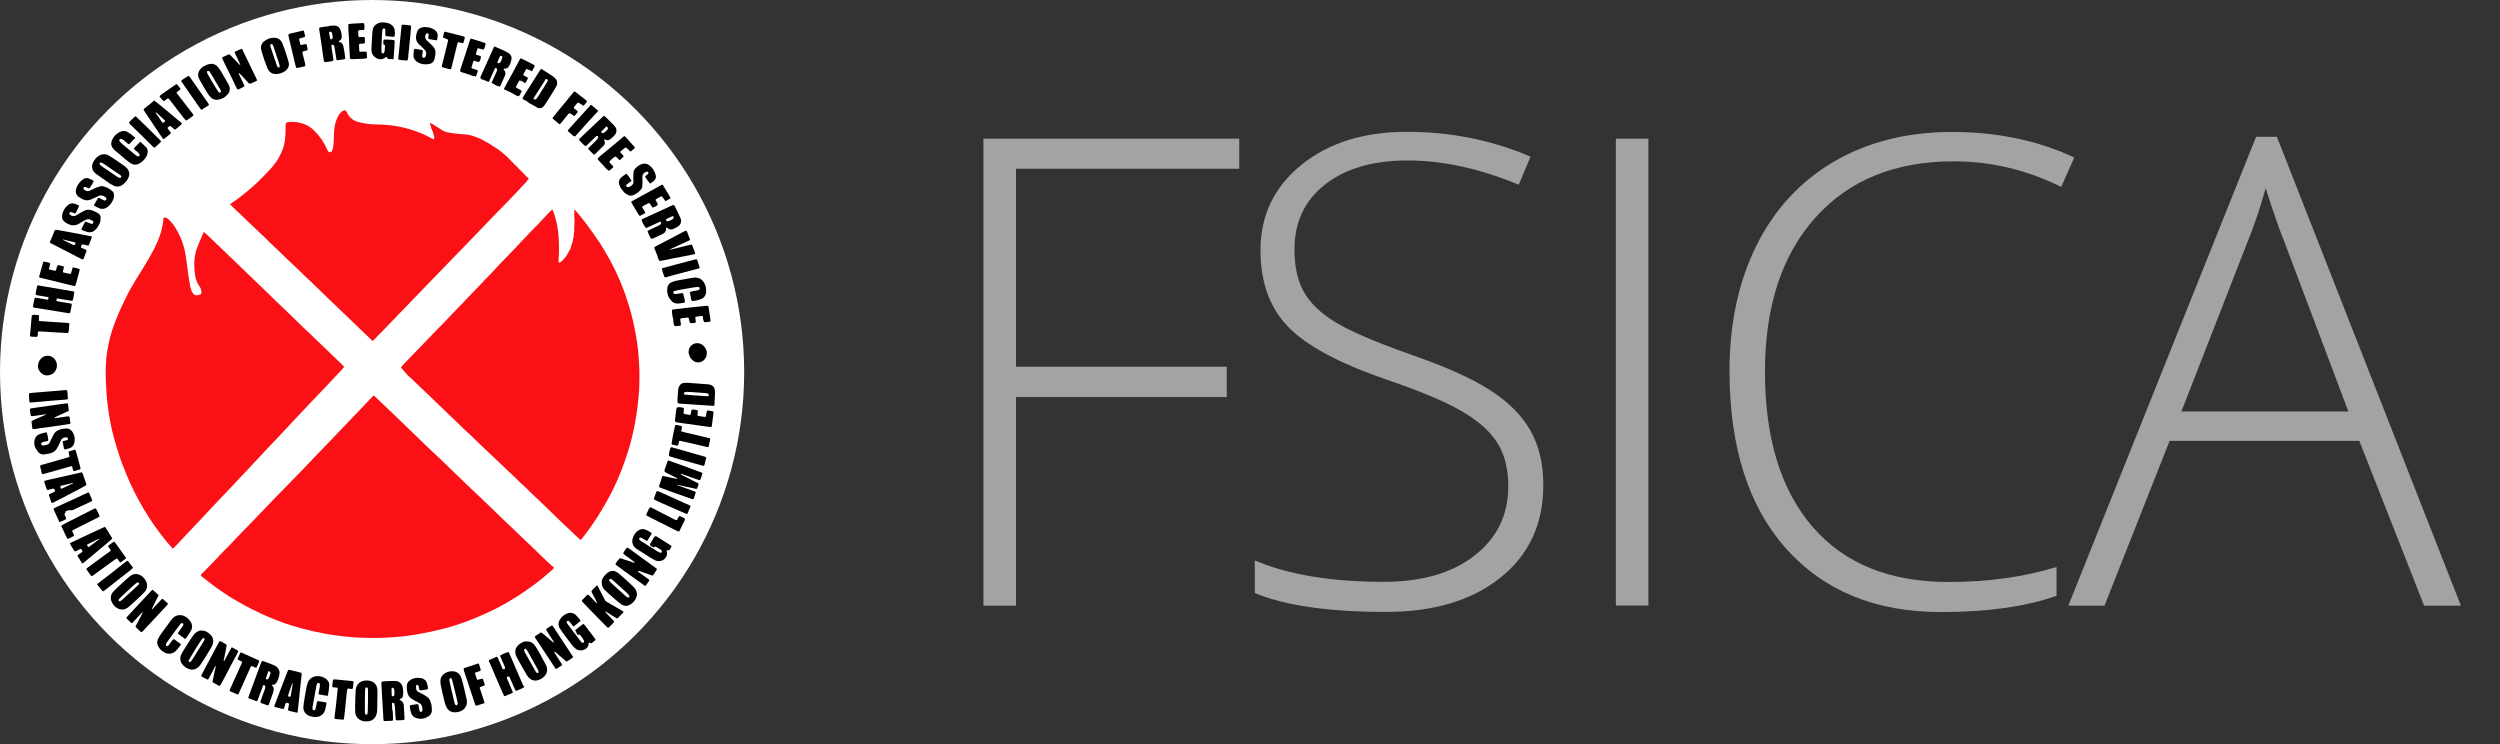 <?xml version="1.0" encoding="utf-8"?>
<!-- Generator: Adobe Illustrator 27.8.0, SVG Export Plug-In . SVG Version: 6.00 Build 0)  -->
<svg version="1.1" id="Layer_1" xmlns="http://www.w3.org/2000/svg" xmlns:xlink="http://www.w3.org/1999/xlink" x="0px" y="0px"
	 viewBox="0 0 1720 512" style="enable-background:new 0 0 1720 512;" xml:space="preserve">
<rect x="0" y="0" width="1720" height="512" fill="#333333" stroke="none"/>
<style type="text/css">
	.st0{fill:#FFFFFF;}
	.st1{fill:#FB1015;}
	.st2{fill:#A3A3A3;}
</style>
<circle class="st0" cx="256" cy="256" r="256"/>
<g>
	<path class="st1" d="M381.2,390.7c-0.6,0.7-1.2,1.3-1.9,1.9c-3.8,3.3-7.6,6.6-11.6,9.5c-4.5,3.3-9,6.5-13.8,9.4
		c-6.3,4-12.9,7.5-19.8,10.6c-3.9,1.8-7.9,3.5-12,5c-3.2,1.2-6.5,2.4-9.7,3.4c-4.5,1.4-9.1,2.6-13.7,3.6s-9.3,1.9-14,2.7
		c-4.3,0.7-8.6,1.2-12.9,1.5c-4,0.3-8,0.6-12.1,0.6c-4,0-8.3,0-12.4-0.2s-8-0.5-11.9-1s-7.8-1-11.7-1.7c-5.2-1-10.4-2.1-15.6-3.5
		c-4.8-1.3-9.5-2.7-14.1-4.4c-3.1-1.2-6.3-2.3-9.3-3.7c-1.2-0.6-2.5-1-3.7-1.6c-2.3-1.1-4.6-2.2-6.9-3.3c-2.5-1.2-5-2.6-7.4-3.9
		c-2.9-1.5-5.6-3.3-8.4-4.9c-1.7-1-3.3-2.2-5-3.3c-3.4-2.2-6.6-4.6-9.8-7.1c-1.4-1.1-2.8-2.3-4.3-3.4c-0.5-0.3-0.9-0.7-1.1-1.2
		c0.2-0.5,0.6-0.9,1-1.2c2.9-3,5.8-6,8.8-9c1.9-2.1,3.9-4.1,5.9-6.2c1.4-1.4,2.8-2.9,4.3-4.3c0.8-0.8,1.6-1.6,2.3-2.5
		c3.8-4.1,7.7-8,11.6-12s7.7-8,11.5-12c3-3.1,6-6.2,9-9.3c2.1-2.2,4.2-4.3,6.3-6.4c2.4-2.5,4.8-5,7.2-7.4c3.6-3.8,7.2-7.5,10.8-11.3
		c3.2-3.3,6.3-6.6,9.5-9.9c1.6-1.6,3.2-3.2,4.7-4.9l10.9-11.4l7.1-7.4c2.4-2.5,4.8-5.1,7.2-7.6c0.9-0.9,1-0.9,1.9,0l13.2,12.6
		c2.9,2.8,5.8,5.5,8.6,8.3c4.6,4.5,9.3,8.9,13.9,13.4c3.9,3.7,7.8,7.4,11.8,11.2c2.9,2.8,5.7,5.5,8.6,8.3c4.5,4.4,9.1,8.7,13.6,13
		c2.1,2,4.2,4,6.3,6c2.9,2.8,5.8,5.5,8.6,8.3c3.9,3.7,7.8,7.4,11.6,11.1c2.7,2.7,5.5,5.2,8.2,7.8l12.9,12.4c1.4,1.4,2.9,2.7,4.4,4.1
		C380.5,389.7,380.9,390.2,381.2,390.7z"/>
	<path class="st1" d="M275.8,252.9c0.5-0.7,1.1-1.4,1.7-2.1c2.8-2.9,5.6-5.8,8.4-8.7c1.7-1.8,3.5-3.6,5.2-5.4c1.3-1.4,2.7-2.7,4-4.1
		s2.7-2.9,4.1-4.3c1.9-1.9,3.8-3.9,5.7-5.8l6.2-6.5l5.8-6l5.7-6c1.9-1.9,3.8-3.9,5.6-5.8c1.9-1.9,3.6-3.8,5.4-5.7
		c1.4-1.5,2.9-2.9,4.3-4.4s2.7-2.8,4-4.3s2.7-2.9,4.1-4.3c1.7-1.8,3.4-3.5,5.1-5.3c2.4-2.5,4.9-5,7.2-7.6c2.6-2.8,5.3-5.6,7.9-8.3
		c0.8-0.9,1.7-1.7,2.5-2.5c3.2-3.4,6.4-6.8,9.6-10.2c0.4-0.4,0.8-0.8,1.3-1.2c0.1-0.2,0.4-0.2,0.6,0c0.1,0.1,0.1,0.1,0.1,0.2
		c0.4,1,0.8,2,1.1,3c1.7,5.2,2.7,10.7,3,16.2c0.1,2.5,0.2,4.9,0.2,7.4c0,2.7-0.2,5.4-0.3,8.1c0,0.2,0,0.4,0,0.6c0,0.8,0.4,1,1.1,0.6
		c0.7-0.5,1.4-1.1,2-1.7c1.6-1.6,2.8-3.4,3.8-5.4c0.2-0.5,0.5-1.1,0.9-1.5c0.2-0.2,0.3-0.5,0.4-0.8c0.3-1.5,0.8-2.9,1.4-4.4v-0.1
		c0.1-1.5,0.8-2.9,0.8-4.3c0-1.1,0.1-2.2,0.4-3.3c-0.1-1.4-0.1-2.8,0.1-4.2c0-0.9,0-1.8,0.1-2.6c0-0.5,0-1-0.1-1.5
		c-0.2-2-0.2-3.9,0-5.9c0-0.1,0.1-0.3,0.1-0.4c0.5,0,0.7,0.4,0.9,0.7c2.3,2.8,4.7,5.6,6.9,8.5c3.2,4.3,6.3,8.7,9.3,13.1
		c2.1,3.2,4.1,6.6,6,10c3.4,6,6.4,12.2,9,18.6c2.1,5.1,3.9,10.3,5.5,15.6c1.8,6.1,3.3,12.4,4.4,18.6c0.7,3.8,1.3,7.6,1.7,11.4
		c0.4,4.5,0.7,9,0.9,13.5c0.1,2.5,0,5,0,7.5c0,3.9-0.2,7.8-0.6,11.7s-0.8,7.8-1.4,11.6c-0.7,4.5-1.6,9-2.6,13.5
		c-0.9,3.8-1.8,7.6-3.1,11.4c-0.8,2.5-1.6,5-2.5,7.6c-1.6,4.6-3.3,9-5.3,13.4c-1.4,3.1-2.9,6.3-4.5,9.3c-1.9,3.5-3.7,6.9-5.8,10.3
		c-1.7,2.8-3.4,5.5-5.2,8.2c-2,2.9-4,5.9-6.3,8.8c-0.7,0.9-1.4,1.8-2.1,2.7c-0.2,0.2-0.4,0.5-0.6,0.7s-0.5,0.4-0.9,0.1
		c-1.3-1.2-2.6-2.4-3.9-3.6c-1.9-1.9-3.9-3.9-6-5.7c-1.6-1.5-3.1-3-4.7-4.5l-3.9-3.8l-9.2-8.9c-2.1-1.9-4.2-3.9-6.2-5.9
		c-2.2-2.2-4.4-4.3-6.8-6.4c-1.2-1.1-2.3-2.3-3.4-3.4s-2.1-2-3.2-3c-1.9-1.8-3.9-3.5-5.7-5.4c-3-3-6.2-5.8-9.3-8.8l-6.2-5.9
		c-2.5-2.3-4.9-4.7-7.3-7c-1.2-1.1-2.4-2.2-3.6-3.3c-1.4-1.4-2.8-2.7-4.2-4.1c-1.2-1.2-2.5-2.4-3.7-3.6c-0.8-0.8-1.7-1.6-2.6-2.4
		c-1.4-1.3-2.7-2.7-4.1-4c-1.1-1.1-2.3-2.1-3.4-3.2c-2.9-2.8-5.8-5.7-8.8-8.5c-1.2-1.2-2.5-2.3-3.7-3.5c-1.6-1.5-3.2-3.1-4.8-4.6
		c-1.3-1.3-2.7-2.5-4-3.7C278.7,256,277.2,254.5,275.8,252.9z"/>
	<path class="st1" d="M113.5,149.7c0.3,0,0.7,0,1,0.2c0.4,0.2,0.8,0.5,1.1,0.7c1.3,1.1,2.4,2.3,3.4,3.6c2.6,3.6,4.6,7.5,6.2,11.7
		c1.1,3,1.9,6,2.4,9.1c0.8,4.6,1.3,9.2,1.9,13.9c0.4,2.9,1,5.7,1.5,8.6c0.3,1.3,0.7,2.6,1.4,3.7c0.7,1.6,2.4,2.3,4.1,1.8l0.6-0.2
		c1-0.1,1.7-1,1.5-2v-0.1c-0.1-1.2-0.4-2.3-1.1-3.3c-1.8-2.4-2.9-5.3-3.3-8.3c-0.5-3.5-0.7-7.1-0.4-10.7c0.2-2.1,0.6-4.2,1.2-6.2
		c1-2.9,2.1-5.7,3.4-8.5c0.5-1.2,1.1-2.4,1.6-3.6c0.2-0.4,0.4-0.5,0.8-0.1c2.5,2.2,4.9,4.6,7.3,6.9l9.7,9.3
		c4.4,4.2,8.7,8.4,13.1,12.6c4.5,4.3,9,8.6,13.5,13c2.6,2.5,5.1,4.9,7.6,7.4c2.2,2.1,4.4,4.2,6.6,6.3c2.5,2.4,5,4.9,7.5,7.3
		c3.6,3.5,7.3,7,11,10.5c3.5,3.4,7,6.8,10.5,10.1c2.7,2.6,5.4,5.2,8.1,7.8c0.1,0.1,0.3,0.3,0.4,0.4c0.7,0.8,0.8,0.9,0,1.7
		c-1.3,1.4-2.5,2.8-3.8,4.1c-2.7,2.8-5.3,5.6-8,8.5c-3.5,3.7-7.1,7.4-10.6,11.1c-2.7,2.9-5.5,5.8-8.2,8.7
		c-3.9,4.2-7.8,8.3-11.7,12.5c-2.9,3-5.8,6.1-8.6,9.1c-2.6,2.8-5.2,5.6-7.8,8.3c-2.3,2.4-4.6,4.9-6.8,7.3c-2.8,3-5.7,5.9-8.5,9
		c-2.4,2.7-4.9,5.2-7.4,7.8c-2.3,2.5-4.7,4.9-7,7.4c-1.9,2-3.8,4.1-5.7,6.1c-3.3,3.5-6.6,7-9.9,10.5s-6.5,6.9-9.7,10.3
		c-0.9,1-1.9,2-2.9,3c-0.5,0.5-0.6,0.5-1.1,0c-1.3-1.5-2.6-2.9-3.9-4.5c-2-2.5-4-5-5.9-7.6c-2-2.7-3.9-5.5-5.8-8.4
		c-2.9-4.4-5.6-9-8.1-13.7c-3.6-6.7-6.8-13.7-9.5-20.8c-1.8-4.4-3.3-9-4.7-13.5s-2.6-9.1-3.7-13.6c-0.9-4-1.6-8.1-2.2-12.2
		c-0.4-3.1-0.8-6.2-1.1-9.4c-0.1-0.8-0.1-1.6-0.2-2.4c-0.2-3.1-0.4-6.3-0.5-9.4c-0.2-4.9-0.1-9.7,0.3-14.6
		c0.5-5.2,1.5-10.3,2.8-15.4c0.7-2.7,1.6-5.3,2.5-7.9c1.1-3.1,2.4-6.1,3.7-9.2c1.2-2.8,2.6-5.5,3.9-8.3s2.7-5.5,4.2-8.1
		c1-1.7,2-3.4,3-5.1c1.3-2.1,2.5-4.1,3.8-6.1c1.1-1.8,2.2-3.5,3.2-5.3c1.4-2.3,2.8-4.5,4-6.9c1.6-2.7,2.9-5.6,4.2-8.5
		c0.7-1.6,1.4-3.3,1.9-5c1.1-3.4,1.8-6.8,2.1-10.4c0-0.2,0-0.4,0-0.6C112.7,149.9,112.9,149.7,113.5,149.7z"/>
	<path class="st1" d="M229.7,94.1c0-2.5,0.2-4.9,0.6-7.3c0.5-2.8,1.4-5.4,2.9-7.8c0.6-1.1,1.6-2,2.7-2.7c0.7-0.6,1.7-0.5,2.3,0.2
		c0.1,0.1,0.2,0.3,0.2,0.4c0.3,0.4,0.5,0.8,0.7,1.3c1.6,2.9,4.4,5.1,7.6,5.8c3.9,1,8,1.6,12.1,1.6c3.3,0.1,6.6,0.2,9.9,0.6
		c6.2,0.7,12.3,2.2,18.2,4.4c3.6,1.3,7.1,2.9,10.4,4.8c0.3,0.1,0.5,0.3,0.8,0.4c0.1,0.1,0.3,0,0.4-0.2c0.3-0.6,0.4-1.2,0.2-1.8
		c-0.6-1.5-0.7-3.2-1.6-4.6c-0.1-0.1-0.1-0.3-0.2-0.4c-0.2-1.3-0.6-2.5-1.1-3.6c-0.1-0.1-0.1-0.3,0-0.4s0.2-0.1,0.4-0.1
		c0.5,0.2,1,0.5,1.4,0.7c0.7,0.4,1.4,0.8,2.1,1.3l4.7,3c1.1,0.7,2.4,1.2,3.7,1.4c1.4,0.3,2.8,0.5,4.2,0.7c2.6,0.3,5.2,0.5,7.8,0.7
		c2.5,0.2,5,0.8,7.3,1.8c0.7,0.3,1.4,0.5,2.1,0.8c2.6,1.1,5.1,2.5,7.5,4c1.8,1.2,3.6,2.3,5.4,3.5c0.7,0.4,1.3,0.9,1.9,1.4
		c1.6,1.2,3.1,2.5,4.6,3.9c1.3,1.4,2.7,2.8,4,4.1c2.4,2.4,4.9,4.9,7.3,7.3c1,1,1.8,2.1,2.9,2.9c0.2,0.2,0.3,0.4,0.5,0.6
		c0.2,0.1,0.2,0.4,0,0.6l-0.1,0.1c-0.2,0.1-0.4,0.2-0.5,0.3c-0.5,0.9-1.1,1.7-1.9,2.4c-1.3,1.4-2.5,2.7-3.8,4.1
		c-5.8,6.1-11.6,12.2-17.5,18.1c-3.1,3.2-6.1,6.4-9.2,9.6c-3.6,3.8-7.2,7.5-10.9,11.3c-2.4,2.5-4.9,5-7.3,7.5
		c-3.8,3.9-7.6,7.9-11.4,11.8c-2.5,2.5-4.9,5.1-7.4,7.6l-10.3,10.7c-3,3.2-6.1,6.3-9.1,9.4c-2.6,2.7-5.1,5.3-7.7,8
		c-1.9,2.1-4,4.1-6,6.1c-1,1-1.9,2.1-2.9,3.1c-0.1,0.1-0.2,0.2-0.3,0.3c-1,0.9-1,0.9-1.8,0c-1.7-1.7-3.4-3.2-5.1-4.9
		c-1.5-1.5-3.1-2.9-4.6-4.4c-3.4-3.3-6.9-6.6-10.3-9.9c-2.2-2.1-4.5-4.3-6.7-6.4c-2.5-2.3-4.9-4.7-7.3-7.1c-2.3-2.2-4.6-4.3-6.8-6.5
		c-2.1-2-4.2-4-6.3-6c-2.6-2.5-5.1-5.1-7.8-7.5c-3.3-2.9-6.3-6.1-9.5-9.1c-1.7-1.5-3.3-3.1-4.9-4.6c-0.6-0.5-1.1-1.1-1.7-1.7
		c-0.8-0.8-1.6-1.6-2.4-2.4c-2.9-2.5-5.5-5.3-8.3-7.9c-1.1-1-2.2-1.9-3.2-3c-1.8-1.7-3.5-3.4-5.2-5c-2.1-1.9-4.1-3.8-6.1-5.8
		c-0.2-0.2-0.4-0.4-0.7-0.6c-0.2-0.1-0.3-0.4-0.1-0.6c0-0.1,0.1-0.1,0.1-0.1c0.5-0.4,1-0.8,1.5-1.1c2.6-1.7,5.1-3.6,7.5-5.5
		c2.2-1.8,4.4-3.6,6.5-5.5c1.5-1.3,2.9-2.6,4.3-4c2.2-2.2,4.4-4.4,6.5-6.7c0.5-0.5,1-1,1.4-1.5c3.1-3.3,5.6-7.2,7.4-11.3
		c1.4-3.1,2.2-6.3,2.5-9.7c0.2-2.5,0.3-4.9,0.3-7.4c0-0.6,0-1.2,0-1.8c0-0.9,0.7-1.6,1.5-1.7c0.5-0.1,1.1-0.2,1.6-0.2
		c2.4-0.1,4.8,0.1,7.2,0.7c3.4,0.8,6.5,2.5,9,4.9c3.9,3.7,7,8.2,9.2,13.1c0.2,0.4,0.3,0.7,0.5,1.1s0.6,0.7,1,0.9
		c0.6,0.3,1.4,0.1,1.8-0.5l0,0c0.5-1,0.9-2.1,1-3.2C229.6,98.6,229.7,96.4,229.7,94.1z"/>
	<path d="M465.6,333.4c0,0.2,0.2,0.4,0.4,0.4l2.2,0.8c3.1,1.1,6.3,2.3,9.4,3.4c1.3,0.5,1.2,0.6,0.8,1.7c-0.3,1-0.6,1.9-0.9,2.8
		s-0.5,1.1-1.5,0.8c-1.5-0.5-3.1-1.1-4.6-1.6c-3.9-1.4-7.7-2.7-11.5-4.1c-1.7-0.6-3.4-1.3-5.1-1.9c-0.1-0.1-0.3-0.1-0.4-0.1
		c-1-0.4-1.1-0.7-0.8-1.7c0.6-2,1.5-4,1.9-6c0.1-0.3,0.4-0.5,0.7-0.4c0.3,0,0.7,0.1,1,0.2l7.8,1.6c0.3,0.1,0.7,0.4,0.9-0.1
		c0.1-0.3-0.4-0.4-0.6-0.5l-7-3.5c-0.2-0.1-0.4-0.2-0.6-0.4c-0.4-0.2-0.6-0.6-0.5-1c0-0.6,0.2-1.2,0.4-1.7c0.6-1.3,1-2.7,1.4-4V318
		c0.4-1.2,0.6-1.3,1.8-0.9c3.2,1.1,6.4,2.3,9.6,3.5c3.4,1.2,6.7,2.5,10.1,3.7c0.7,0.3,1.5,0.5,2.2,0.8c0.5,0.2,0.7,0.4,0.5,0.9
		c-0.4,1.4-0.8,2.7-1.4,4c-0.1,0.3-0.4,0.4-0.7,0.3c0,0,0,0-0.1,0c-1.6-0.6-3.2-1.1-4.9-1.7c-2.4-0.9-4.8-1.8-7.2-2.6
		c-0.1,0-0.3-0.1-0.4-0.1c0,0-0.1,0-0.1,0.1s0,0.2,0,0.3c0.4,0.3,0.7,0.5,1.1,0.7l10.4,5.3c0.2,0.1,0.4,0.2,0.5,0.3
		c0.2,0.1,0.3,0.4,0.2,0.6c-0.3,1-0.6,1.9-1,2.8c-0.1,0.4-0.5,0.4-0.9,0.3l-5.5-1.2l-7.4-1.6C465.7,333.3,465.7,333.3,465.6,333.4z"
		/>
	<path d="M48.9,206.9c-1.7-0.3-3.6-0.6-5.4-0.9c-1.2-0.2-2.3-0.4-3.5-0.6c-0.8-0.1-0.9,0-1.1,0.8s-0.1,1,0.7,1.1
		c1.5,0.3,3.1,0.5,4.6,0.8l3.8,0.6c0.2,0,0.4,0.1,0.6,0.1c0.7,0.2,0.8,0.4,0.7,1.2c-0.1,0.6-0.2,1.2-0.3,1.7c-0.2,1-0.4,2-0.6,3
		c-0.2,0.7-0.4,0.9-1.1,0.8c-1.8-0.3-3.7-0.6-5.5-0.9L25.7,212c-0.8-0.1-1.6-0.3-2.3-0.4c-0.4,0-0.7-0.4-0.7-0.8c0-0.1,0-0.1,0-0.2
		c0.3-1.6,0.6-3.3,1-4.9c0.2-0.8,0.4-1,1.3-0.8l6.5,1.1l0.3,0.1c1.2,0.2,1.4,0.1,1.6-1.1c0.1-0.3-0.1-0.5-0.3-0.6H33
		c-0.3-0.1-0.6-0.2-1-0.2l-6.1-1L25,203c-0.3,0-0.5-0.3-0.5-0.6c0-0.1,0-0.3,0-0.4c0.3-1.5,0.6-3.1,0.9-4.6c0-0.1,0.1-0.3,0.1-0.4
		c0.2-0.6,0.4-0.7,1-0.6c1.4,0.2,2.7,0.4,4.1,0.7l12.9,2.2l7,1.2c0.5,0.1,0.7,0.3,0.6,0.8s-0.2,1.2-0.3,1.7
		c-0.2,1.1-0.4,2.2-0.6,3.3C50,206.8,49.8,206.9,48.9,206.9z"/>
	<path d="M360.6,472.4c0,0.3-0.2,0.6-0.4,0.7c-0.6,0.3-1.2,0.5-1.7,0.8c-1,0.4-1.9,0.9-3,1.3c-0.5,0.2-0.7,0.1-1-0.4
		c-1.2-2.7-2.4-5.5-3.6-8.2c-0.1-0.1-0.1-0.3-0.2-0.4c-0.5-1.1-0.7-1-1.7-0.5c-0.3,0.1-0.4,0.4-0.3,0.7c0,0,0,0,0,0.1
		c0.2,0.5,0.4,1,0.6,1.5c1,2.4,2.1,4.8,3.1,7.2c0.1,0.2,0.2,0.4,0.3,0.7c0.2,0.4,0.1,0.7-0.3,0.9c-1.5,0.7-3.1,1.4-4.7,2
		c-0.6,0.2-0.8,0.2-1.1-0.4c-0.4-0.9-0.8-1.8-1.2-2.7c-1.6-3.6-3.1-7.2-4.7-10.8c-1.1-2.7-2.3-5.3-3.4-8c-0.3-0.7-0.6-1.3-0.9-2
		c-0.2-0.5-0.1-0.7,0.4-0.9s1.1-0.5,1.6-0.7c0.9-0.4,1.8-0.8,2.7-1.2s1-0.3,1.4,0.5s0.8,1.8,1.2,2.7c0.6,1.5,1.3,3,1.9,4.5
		c0.1,0.5,0.7,0.8,1.2,0.7c0.3-0.1,0.5-0.3,0.6-0.6c0.1-0.2,0.1-0.4,0.1-0.6c-0.2-0.6-0.5-1.2-0.7-1.8c-0.8-1.8-1.6-3.6-2.4-5.4
		c-0.1-0.1-0.1-0.3-0.2-0.4c-0.2-0.4,0-0.8,0.4-1c0.5-0.3,1-0.5,1.4-0.7c1.1-0.5,2.1-1,3.3-1.3c0.6-0.2,0.6-0.2,0.9,0.4
		c0.5,1,0.9,1.9,1.3,2.9c1.9,4.5,3.9,9,5.8,13.5c0.9,2.1,1.8,4.2,2.7,6.2C360.4,471.7,360.5,472.1,360.6,472.4z"/>
	<path d="M155.9,444.3c-0.3,1.4-0.5,2.8-0.8,4.2c-0.4,1.9-0.8,3.9-1.2,5.9c0,0.2-0.1,0.4,0.2,0.4c0.1,0,0.3-0.1,0.3-0.3l2.1-3.9
		c0.9-1.6,1.7-3.2,2.6-4.8c0.3-0.5,0.4-0.5,0.8-0.3c1.3,0.7,2.5,1.4,3.7,2.1c0.3,0.2,0.4,0.5,0.2,0.8l0,0c-0.4,0.8-0.8,1.7-1.2,2.5
		c-2.7,4.9-5.3,9.9-7.9,14.9c-1,1.9-2.1,3.9-3.2,5.8c-0.2,0.3-0.4,0.4-0.7,0.3l-4-2.2c-0.4-0.2-0.6-0.6-0.5-1l0.2-1.2
		c0.6-2.7,1.2-5.5,1.8-8.2c0.1-0.2,0.1-0.5,0.2-0.7s0-0.3-0.2-0.3c-0.1,0-0.2,0-0.2,0.1c-0.1,0.2-0.2,0.3-0.3,0.5l-3.8,7.2
		c-0.1,0.3-0.3,0.5-0.4,0.8c-0.5,0.8-0.5,0.8-1.4,0.4c-1.1-0.6-2.3-1.2-3.4-1.8c-0.5-0.3-0.5-0.4-0.2-1c1.1-2.1,2.2-4.2,3.3-6.3
		l8.4-15.8c1-1.7,0.8-1.6,2.4-0.7c0.9,0.5,1.7,1,2.6,1.4C155.7,443.4,156,443.8,155.9,444.3z"/>
	<path d="M192.3,463.2c0,0.9-0.2,1.9-0.5,2.7c-0.3,1.1-0.7,2.2-1.3,3.3c-0.7,1.2-1.6,2.2-3.2,1.9c-0.1,0-0.2,0.1-0.2,0.1
		c0,0.1,0,0.3,0,0.4c0.1,0.2,0.2,0.3,0.4,0.4c0.7,0.7,1,1.7,0.8,2.7c-0.1,0.7-0.3,1.5-0.5,2.1c-0.9,2.5-1.8,5-2.7,7.5
		c-0.1,0.2-0.2,0.5-0.3,0.7s-0.4,0.4-0.6,0.3c-1.4-0.5-2.9-1-4.3-1.5c-0.8-0.3-0.9-0.7-0.6-1.5c0.9-2.6,1.9-5.2,2.8-7.8
		c0.3-0.6,0.4-1.2,0.4-1.9c0-0.5-0.2-1-0.7-1.2c-0.2-0.2-0.5-0.1-0.7,0.1l-0.1,0.1c-0.4,1.1-0.8,2.2-1.2,3.3
		c-0.8,2.3-1.7,4.6-2.6,6.9c-0.3,0.7-0.4,0.8-1.1,0.5c-1.5-0.5-3-1.1-4.6-1.7c-0.7-0.3-0.8-0.4-0.5-1.2c0.5-1.4,1-2.8,1.5-4.2
		l6.4-17.3c0.3-0.7,0.5-1.4,0.8-2.1c0.4-1,0.7-1.2,1.8-0.8c1.5,0.5,3,1.1,4.6,1.7c1.3,0.5,2.5,1,3.8,1.7
		C191.5,459.6,192.5,461.4,192.3,463.2z M186.1,463.1c0-0.5-0.2-0.9-0.6-1.1c-0.4-0.4-0.8-0.3-1,0.2c-0.5,1.4-1,2.9-1.5,4.3
		c-0.2,0.4,0,0.8,0.4,0.9c0.1,0.1,0.3,0.1,0.4,0c0.4,0,0.8-0.3,1-0.7c0.5-1,0.9-2.1,1.2-3.1C186.1,463.5,186.1,463.3,186.1,463.1
		L186.1,463.1z"/>
	<path d="M270.2,489.6c0.1,1.7,0.2,3.4,0.2,5.2c0,0.9-0.2,1.1-1,1.1c-1.5,0.1-3.1,0.1-4.6,0.2c-0.7,0-1-0.2-1-1
		c-0.1-1.9-0.2-3.7-0.3-5.6c-0.2-3.2-0.4-6.5-0.6-9.7c-0.1-2.6-0.3-5.2-0.4-7.8c0-0.6-0.1-1.2-0.1-1.8c0-1,0.2-1.2,1.1-1.4
		c0.9-0.1,1.7-0.2,2.5-0.2c1.9,0,3.7,0,5.6-0.1c2.8,0,4.9,1.4,5.5,4.7c0.3,1.5,0.4,2.9,0.3,4.4c0,0.4-0.1,0.9-0.2,1.3
		c-0.2,0.9-0.8,1.6-1.6,1.9c-0.2,0.1-0.4,0.2-0.6,0.3c-0.1,0.1-0.1,0.2-0.1,0.3c0,0,0,0,0.1,0.1c0.2,0.1,0.3,0.2,0.5,0.3
		c1.3,0.6,2.2,1.9,2.3,3.4c0.2,2.8,0.4,5.7,0.5,8.5c0,0.2,0,0.4,0,0.6c0,0.8-0.1,1-0.9,1.1c-1.4,0.1-2.8,0.2-4.3,0.2
		c-0.6,0-0.9-0.3-0.9-1c-0.1-1-0.1-2.1-0.2-3.1c-0.1-1.7-0.2-3.3-0.3-5c-0.1-0.7-0.2-1.4-0.3-2c-0.1-0.6-0.6-1-1.1-1
		c-0.4,0-0.7,0.1-0.7,0.5c0.1,1.5,0.2,2.9,0.3,4.4C270.1,488.8,270.2,489.1,270.2,489.6L270.2,489.6z M269.4,475.9L269.4,475.9
		c0,0.8,0.1,1.6,0.1,2.3c0,0.3,0,0.7,0.5,0.8c0.5,0.1,1-0.1,1.2-0.5c0.1-0.2,0.2-0.5,0.2-0.7c0-1-0.1-1.9-0.1-2.9
		c0-0.3-0.1-0.7-0.3-1c-0.2-0.5-0.6-0.8-1.1-0.7c-0.3,0-0.5,0.1-0.5,0.4C269.4,474.4,269.4,475.2,269.4,475.9L269.4,475.9z"/>
	<path d="M146.7,441.5c-0.1,1.1-0.4,2.2-0.9,3.1c-1,1.9-2.2,3.7-3.3,5.6s-2.5,3.9-3.7,5.8c-0.6,1.1-1.4,2-2.3,2.9
		c-1.2,1.2-2.9,1.9-4.7,1.8c-0.5,0-1-0.1-1.4-0.3c-2.2-0.6-4-2-5.3-3.8c-1.3-2-1.4-4.6-0.2-6.7c1.1-2.2,2.5-4.2,3.8-6.3
		c1.3-2.1,2.5-4,3.9-5.9c0.8-1.3,1.8-2.3,3.1-3.1c0.8-0.5,1.8-0.8,2.8-0.8c1.2,0,2.5,0.2,3.5,0.8c1.4,0.7,2.6,1.7,3.6,3
		C146.4,438.7,146.8,440.1,146.7,441.5z M130.8,455.4c0.1-0.1,0.3-0.1,0.4-0.2c0.4-0.4,0.8-0.8,1.1-1.4l7.5-12
		c0.3-0.5,0.5-0.9,0.8-1.4c0.1-0.2,0.2-0.5,0.2-0.7c0-0.4-0.3-0.7-0.8-0.7c-0.1,0-0.2,0-0.3,0.1c-0.4,0.2-0.7,0.4-0.9,0.8
		c-0.4,0.5-0.7,1.1-1.1,1.6c-1.7,2.6-3.4,5.3-5,8c-0.9,1.4-1.7,2.8-2.5,4.2c-0.2,0.2-0.3,0.5-0.4,0.8c-0.1,0.5,0.2,0.9,0.7,1
		C130.7,455.4,130.7,455.4,130.8,455.4z"/>
	<path d="M303,468.6c0-1.3,0.4-2.6,1.2-3.7c0.4-0.5,0.9-1,1.5-1.4c1.5-1.1,3.3-1.7,5.2-1.7c3.5,0,5.5,1.7,6.6,4.9
		c0.5,1.4,0.8,2.8,1.2,4.3c0.7,3,1.4,6,2.1,9c0.2,0.7,0.3,1.4,0.4,2.2c0.4,3.2-1.5,6.2-4.6,7.2c-1.2,0.5-2.6,0.7-3.9,0.7
		c-2.4,0-4.6-1.5-5.6-3.7c-0.6-1.2-1-2.5-1.3-3.8c-0.9-3.8-1.9-7.6-2.6-11.5C303.1,470.3,303,469.5,303,468.6z M314.9,483.9
		c0-0.2,0-0.4-0.1-0.7c-0.3-1.3-0.6-2.7-0.9-4c-0.4-1.8-0.8-3.5-1.3-5.3s-0.9-3.7-1.4-5.6c-0.1-0.5-0.3-0.9-0.5-1.4
		c-0.2-0.3-0.5-0.5-0.9-0.3c-0.3,0.1-0.5,0.3-0.6,0.6c-0.1,0.6,0,1.2,0.1,1.8c1,4.3,2,8.6,3,12.9c0.2,0.8,0.4,1.5,0.6,2.3
		c0.1,0.3,0.3,0.6,0.5,0.9c0.2,0.2,0.4,0.2,0.7,0.2c0.3-0.1,0.5-0.3,0.5-0.6C314.9,484.4,314.9,484.3,314.9,483.9z"/>
	<path d="M109.1,409.6c-0.1,0.2-0.2,0.5-0.4,0.8c-1.4,2.8-2.8,5.5-4.1,8.3c-0.1,0.1-0.1,0.3-0.2,0.4v0.1l0.2,0.1
		c0.3-0.2,0.5-0.4,0.7-0.7l5.5-5.9c0.2-0.2,0.3-0.4,0.5-0.5c0.4-0.3,0.6-0.3,0.9,0c0.5,0.5,1.1,1,1.6,1.5c0.4,0.3,0.7,0.7,1.1,1
		c0.8,0.6,0.9,0.7,0.1,1.6c-2.1,2.3-4.3,4.6-6.4,6.9c-3.5,3.7-6.9,7.4-10.4,11.1c-0.1,0.1-0.2,0.2-0.3,0.3c-0.5,0.5-0.7,0.5-1.2,0
		c-1-0.9-1.9-1.8-2.9-2.8c-0.6-0.6-0.7-0.7-0.2-1.5c1.1-2,2.2-4.1,3.2-6.1c0.5-0.9,0.9-1.7,1.3-2.6c0-0.1,0-0.2,0-0.3
		c-0.1-0.1-0.3,0-0.4,0.1l-6.1,6.6c-0.2,0.2-0.4,0.4-0.6,0.6s-0.5,0.2-0.7,0l0,0c-0.5-0.4-1-0.9-1.4-1.3s-1.1-1.1-1.7-1.7
		c-0.3-0.2-0.3-0.5-0.2-0.8l0.1-0.1c0.1-0.2,0.3-0.3,0.4-0.4c1.6-1.7,3.2-3.5,4.8-5.2c2.3-2.4,4.5-4.9,6.8-7.3l4.9-5.2
		c0.2-0.2,0.5-0.5,0.7-0.7c0.1-0.1,0.4-0.1,0.5,0c0.3,0.3,0.6,0.5,0.9,0.8l2.4,2.2C109,409.1,109.1,409.3,109.1,409.6z"/>
	<path d="M244.4,482.6c0.1-2.5,0.1-5,0.3-7.5c0-3.4,2.5-6.3,5.8-6.8c1.3-0.2,2.6-0.2,3.8,0.1c2.7,0.4,4.8,2.5,5.2,5.1
		c0.2,0.9,0.2,1.9,0.2,2.8c-0.1,4-0.1,7.9-0.2,11.8c0,0.9-0.1,1.8-0.3,2.6c-0.5,3.2-3.2,5.6-6.5,5.6c-1,0-2,0-2.9-0.2
		c-3-0.6-5.2-3.1-5.4-6c-0.1-1.8-0.1-3.6-0.1-5.5C244.4,484,244.4,483.3,244.4,482.6z M253.2,481.5c0-1.4,0-3.7,0-6
		c0-0.5,0-1.1-0.1-1.6c0-0.5-0.4-1-1-1c-0.4,0-0.7,0.3-0.8,0.9c-0.1,1.1-0.2,2.2-0.2,3.4c-0.1,3.8-0.1,7.6-0.1,11.3
		c0,0.6,0,1.3,0.1,1.9c0,0.2,0,0.4,0.1,0.6c0.1,0.4,0.4,0.7,0.8,0.7c0.4,0,0.7-0.2,0.8-0.6s0.2-0.9,0.2-1.3
		C253,487.4,253.1,484.9,253.2,481.5L253.2,481.5z"/>
	<path d="M394.3,451.9c0,0.1,0,0.2-0.1,0.3c-0.1,0.1-0.2,0.2-0.3,0.3c-1.1,0.8-2.2,1.6-3.4,2.3c-0.6,0.4-0.7,0.4-1.3-0.1l-4.1-3.5
		c-1-0.8-1.9-1.7-2.9-2.5c-0.1-0.1-0.3-0.2-0.5-0.3c-0.1,0-0.2,0-0.3,0c-0.1,0.1-0.1,0.2-0.1,0.3c0.7,1.2,1.5,2.3,2.2,3.5
		c1,1.5,2,3,3,4.6c0.4,0.5,0.3,0.7-0.2,1.1c-1.1,0.7-2.1,1.4-3.2,2.1c-0.5,0.3-0.7,0.3-1.1-0.3l-3.3-5c-1-1.6-2.1-3.1-3.1-4.7
		s-2-3.1-3.1-4.7c-1.3-2-2.6-4-4-6c-0.6-1-0.8-1.4,0.4-2.1c1-0.5,1.8-1.2,2.7-1.8c0.5-0.3,0.7-0.3,1.2,0s1.1,0.9,1.6,1.3l5.8,4.9
		c0.1,0.1,0.2,0.2,0.4,0.3c0.1,0.1,0.3,0.1,0.4,0.1c0.2-0.1,0.1-0.3,0-0.4c-0.5-0.8-1.1-1.7-1.6-2.5l-3.3-5.2
		c-0.1-0.2-0.2-0.3-0.3-0.5c-0.1-0.3,0-0.6,0.2-0.8c0.7-0.5,1.4-1,2.1-1.4c0.2-0.1,0.3-0.2,0.5-0.3c1.3-0.8,1.3-0.8,2.2,0.5
		c1.3,1.9,2.6,3.9,3.8,5.8l8.1,12.3c0.4,0.7,0.8,1.3,1.3,2C394.1,451.6,394.2,451.8,394.3,451.9z"/>
	<path d="M101.2,403c0,1.4-0.5,2.8-1.4,3.9c-1.5,1.7-3.1,3.3-4.8,4.8c-2,1.9-4.1,3.8-6.2,5.6c-1,0.9-2.1,1.6-3.4,1.9s-2.8,0.2-4-0.4
		c-2.4-1.1-4.1-3.1-4.9-5.6c-0.7-2.2-0.1-4.6,1.6-6.3c1.3-1.4,2.8-2.8,4.2-4.1c1.6-1.5,3.2-3,4.9-4.5c0.8-0.7,1.6-1.4,2.5-2.1
		c2-1.5,4.6-1.7,6.8-0.5c1.9,1,3.3,2.6,4.2,4.6C101.1,401.2,101.2,402.1,101.2,403z M95.7,401.4c0-0.4-0.4-0.7-0.8-0.7
		s-0.9,0.2-1.2,0.5c-0.6,0.5-1.3,1.1-1.9,1.6L83,411c-0.3,0.3-0.7,0.7-1,1.1c-0.5,0.5-0.5,1.1-0.2,1.4s0.8,0.3,1.3-0.1
		c0.6-0.4,1.2-0.9,1.7-1.4c2.9-2.7,5.8-5.4,8.8-8.1c0.6-0.6,1.2-1.2,1.8-1.8C95.6,402,95.7,401.7,95.7,401.4z"/>
	<path d="M362.8,441.3c1.9,0,3.8,0.9,4.9,2.4c1.3,1.8,2.5,3.8,3.6,5.8c1.4,2.6,2.8,5.2,4.2,7.8c0.6,1.1,0.9,2.3,0.9,3.5
		c0,1.5-0.5,3-1.6,4.2c-1.4,1.6-3.2,2.7-5.2,3.1c-1.7,0.4-3.5,0-4.9-1.1c-0.8-0.6-1.5-1.4-2.1-2.3c-1-1.7-1.9-3.3-2.9-5
		c-1.1-1.9-2.1-3.8-3.2-5.7c-0.5-0.9-0.9-1.8-1.4-2.8c-0.7-1.6-0.8-3.4-0.2-5c0.4-0.9,1-1.7,1.7-2.4c1.1-1,2.5-1.8,3.9-2.4
		C361.4,441.4,362.1,441.3,362.8,441.3z M360.6,447.5c0.1,0.5,0.3,1,0.6,1.5l6.4,11.4c0.3,0.6,0.6,1.1,1,1.6c0.2,0.4,0.5,0.8,0.9,1
		c0.3,0.1,0.6,0.1,0.8-0.1c0.2-0.2,0.3-0.4,0.2-0.7c-0.1-0.7-0.3-1.4-0.7-1.9c-1.5-2.7-2.9-5.3-4.4-8c-0.8-1.4-1.5-2.7-2.3-4.1
		c-0.3-0.6-0.7-1.2-1.2-1.6c-0.2-0.3-0.6-0.4-1-0.2C360.7,446.6,360.6,446.9,360.6,447.5z"/>
	<path d="M37.4,287.7c0.6-0.1,1.3-0.1,1.9-0.2c2.3-0.3,4.7-0.7,7-1c1.3-0.2,1.5,0,1.7,1.3c0.1,1,0.2,1.9,0.4,2.9
		c0.1,0.7,0,0.9-0.7,1c-1.7,0.3-3.4,0.5-5.1,0.8l-7.6,1.1c-2.5,0.4-5.1,0.7-7.6,1c-0.2,0-0.4,0-0.6,0.1c-0.6,0.2-1.2,0.4-1.8,0.3
		c-0.6,0-1.2,0.1-1.8,0.2c-0.6,0-1-0.1-1-0.8c-0.2-1.4-0.4-2.8-0.5-4.2c0-0.3,0.1-0.6,0.4-0.7c0.5-0.2,1.1-0.5,1.6-0.8l7.4-3.2
		c0.1-0.1,0.3-0.1,0.4-0.2c-0.1-0.4-0.5-0.3-0.7-0.2c-2,0.3-4.1,0.6-6.1,0.9c-0.9,0.1-1.8,0.2-2.6,0.3c-0.6,0-0.9-0.1-1-0.7
		c-0.2-1.1-0.3-2.2-0.5-3.3c0-0.2,0-0.4,0-0.6c0-0.4,0.3-0.6,0.6-0.7c1.1-0.2,2.1-0.3,3.2-0.5l18.3-2.6c1.1-0.1,2.1-0.3,3.2-0.4
		c0.5-0.1,0.8,0.1,0.9,0.6c0.2,1.4,0.3,2.8,0.5,4.2c0,0.3-0.1,0.5-0.4,0.6c-0.3,0.2-0.6,0.3-1,0.4c-2.6,1.2-5.3,2.4-7.9,3.7
		C37.9,287.1,37.5,287.2,37.4,287.7z"/>
	<path d="M383.3,56.9c0.1,0.7,0,1.3-0.3,1.9c-0.2,0.5-0.5,1.1-0.8,1.6c-2.1,3.5-4.2,7-6.5,10.4c-0.5,0.9-1.2,1.8-1.9,2.6
		c-1.3,1.3-3.3,1.4-4.7,0.3c-1-0.7-2.1-1.2-3.2-1.8c-1-0.4-1.9-1-2.7-1.7c-0.7-0.6-1.5-1-2.3-1.3c-0.4-0.2-0.7-0.4-1-0.7
		c-0.5-0.5-0.5-0.6-0.2-1.1c0.8-1.3,1.6-2.6,2.4-3.9c1.9-3.1,3.9-6.2,5.9-9.3c1.1-1.8,2.3-3.6,3.5-5.5c0.1-0.2,0.3-0.4,0.4-0.6
		c0.3-0.4,0.5-0.4,0.9-0.2c0.2,0.1,0.4,0.2,0.6,0.4c2.2,1.4,4.4,2.8,6.6,4.2c0.9,0.6,1.7,1.3,2.4,2.2C383,55,383.3,55.9,383.3,56.9z
		 M376.8,55.4c0-0.1,0-0.2,0-0.3c-0.1-0.4-0.4-0.7-0.8-0.8s-0.6,0.2-0.8,0.5c-0.4,0.8-0.9,1.5-1.4,2.3c-1.9,3-3.8,6-5.7,8.9
		c-0.3,0.5-0.6,1.1-1,1.7c-0.1,0.2,0,0.4,0.2,0.5l0,0c0.6,0.4,1.5,0.3,1.9-0.4c0.7-0.9,1.3-1.8,1.9-2.8c1-1.5,1.9-3.1,2.9-4.6
		c0.8-1.3,1.5-2.5,2.3-3.8C376.8,56.3,376.9,55.9,376.8,55.4z"/>
	<path d="M207.5,464.6c-0.2,1.8-0.4,4-0.7,6.2l-1.6,15.2c-0.1,1-0.2,1.9-0.3,2.9c0,0.3-0.1,0.6-0.1,0.9s-0.3,0.6-0.7,0.5H204
		c-0.1,0-0.2,0-0.3-0.1l-4.2-1c-0.2-0.1-0.5-0.1-0.7-0.2c-0.4-0.1-0.7-0.4-0.6-0.8c0,0,0,0,0-0.1c0-0.2,0-0.4,0.1-0.6
		c0.1-0.7,0.3-1.4,0.4-2.2c0-0.4,0.4-1,0-1.3c-0.5-0.3-1.1-0.5-1.7-0.5c-0.2,0-0.4,0.1-0.4,0.3c-0.1,0.3-0.2,0.5-0.3,0.8
		c-0.2,0.7-0.5,1.4-0.7,2.1c-0.4,1.4-0.6,1.2-1.7,0.9c-1.5-0.4-3-0.7-4.4-1.1c-0.7-0.2-0.9-0.5-0.6-1.2c1-2.6,1.9-5.2,2.9-7.7
		c0.9-2.4,1.9-4.9,2.8-7.3c1.1-2.8,2.2-5.7,3.3-8.5v-0.1c0.4-1,0.5-1,1.4-0.8c1.5,0.3,3.1,0.7,4.6,1.1c0.9,0.2,1.8,0.4,2.7,0.7
		S207.6,463.3,207.5,464.6z M199.5,479.3c0.3,0,0.5-0.1,0.5-0.4c0.3-1.8,0.6-3.6,0.9-5.3c0.2-1.1,0.3-2.1,0.5-3.2
		c0-0.1-0.1-0.2-0.2-0.2s-0.2,0-0.2,0.1s-0.1,0.2-0.1,0.3c-0.6,1.8-1.3,3.6-1.9,5.4c-0.3,0.7-0.5,1.4-0.7,2.1
		c-0.3,0.9-0.2,1,0.6,1.2H199.5z"/>
	<path d="M71.7,106.1c1.3,0,2.6,0.4,3.7,1.2c1.3,0.8,2.7,1.7,4,2.6c1.9,1.3,3.9,2.7,5.8,4c0.7,0.5,1.3,1,1.9,1.6
		c1.8,1.7,2.4,4.4,1.3,6.6c-0.1,0.2-0.2,0.4-0.3,0.7c-1,2-2.5,3.6-4.5,4.8c-1.7,1-3.8,1-5.5,0.1c-1.6-0.8-3.1-1.7-4.5-2.8
		c-1.9-1.3-3.7-2.6-5.6-3.9c-0.8-0.5-1.5-1.1-2.3-1.7c-2-1.5-2.8-4.1-2.1-6.4c0.3-1.1,0.8-2,1.5-2.9c1.1-1.7,2.7-2.9,4.5-3.6
		C70.3,106.2,71,106.1,71.7,106.1z M83.5,121.6c0-0.3-0.1-0.6-0.4-0.8c-0.6-0.5-1.2-1-1.9-1.4c-2.9-2-5.8-4-8.8-6
		c-0.6-0.4-1.1-0.8-1.7-1.1c-0.4-0.3-0.9-0.4-1.4-0.5c-0.3,0-0.6,0.1-0.7,0.4c-0.2,0.3-0.1,0.6,0,0.8c0.2,0.4,0.6,0.7,0.9,1
		c0.6,0.4,1.2,0.9,1.8,1.3c3.2,2.1,6.3,4.3,9.5,6.4c0.5,0.3,1,0.6,1.6,0.7c0.5,0.1,0.9-0.2,1-0.7C83.5,121.8,83.5,121.7,83.5,121.6z
		"/>
	<path d="M491.8,273.2c-0.1,1.6-0.1,3-0.2,4.4c0,0.2,0,0.5,0,0.7c-0.1,0.7-0.3,1-1.1,0.9c-2.1-0.1-4.2-0.3-6.3-0.4l-11.7-0.8
		l-4.9-0.3c-1.2-0.1-1.5-0.5-1.5-1.7c0-1.8,0.1-3.6,0.3-5.4c0.1-0.9,0.1-1.8,0.2-2.6c0.5-2.8,1.8-4.5,4.4-4.6c1.7-0.1,3.4,0,5.1,0.2
		c3.6,0.2,7.2,0.5,10.9,0.8c0.5,0,1.1,0.2,1.6,0.3c1.6,0.3,2.8,1.6,3.1,3.2c0.2,0.7,0.2,1.5,0.2,2.2
		C491.9,271.1,491.9,272.2,491.8,273.2z M474.9,269.7L474.9,269.7c-0.7,0-1.4-0.1-2.1-0.1c-0.4,0-0.8,0-1.2,0.1
		c-0.6,0.1-1,0.5-1.1,1.1c-0.1,0.3,0,0.5,0.3,0.6h0.1c0.4,0.1,0.9,0.1,1.3,0.2l12.5,0.9c0.7,0,1.4,0.1,2.1,0.1s0.9-0.3,0.8-1
		c0-0.5-0.4-0.8-0.8-0.9c-0.6-0.1-1.3-0.2-1.9-0.3C481.6,270.1,478.2,269.9,474.9,269.7L474.9,269.7z"/>
	<path d="M438.8,393c0.3,0.4,0.6,0.7,1.1,1c1.9,1.4,4,2.9,6,4.3c1.1,0.8,1.1,0.9,0.3,1.9c-0.6,0.8-1.2,1.7-1.8,2.5
		c-0.4,0.5-0.6,0.5-1.1,0.1c-1.9-1.4-3.9-2.8-5.8-4.2c-2.4-1.7-4.9-3.5-7.3-5.2c-1.5-1.1-2.9-2.2-4.4-3.3c-0.5-0.4-1.1-0.8-1.7-1.2
		c-0.2-0.2-0.4-0.4-0.6-0.6c-0.1-0.1-0.1-0.3,0-0.4c0.7-1.3,1.6-2.5,2.6-3.5c0.3-0.3,0.8-0.4,1.2-0.2c1.7,0.6,3.4,1.2,5.2,1.7
		l3.5,1.2c0.2,0.1,0.4,0.1,0.6-0.1c-0.1-0.5-0.6-0.7-1-1c-1.8-1.4-3.6-2.7-5.5-4c-0.2-0.1-0.3-0.2-0.5-0.4c-0.9-0.7-1-1-0.4-1.8
		c0.4-0.7,0.9-1.4,1.3-2.1c0.1-0.1,0.2-0.2,0.3-0.3c0.8-0.7,0.7-0.9,1.7-0.2c1.7,1.2,3.4,2.4,5,3.6l13.3,9.7
		c0.2,0.2,0.5,0.3,0.7,0.5c0.5,0.4,0.6,0.6,0.2,1.2c-0.7,1.1-1.4,2.1-2.1,3.2c-0.4,0.6-0.7,0.7-1.4,0.4l-8.2-2.9
		C439.5,392.9,439.2,392.7,438.8,393z"/>
	<path d="M458.3,157.6c0,1.1-0.6,2.2-1.5,2.8c-0.5,0.3-0.9,0.6-1.4,0.8c-2,0.9-4,1.9-6,2.8c-1.1,0.5-1.4,0.4-2-0.6
		c-0.2-0.3-0.3-0.7-0.5-1.1c-0.4-1-0.9-1.9-1.3-2.8c-0.2-0.2-0.1-0.5,0.1-0.7l0.1-0.1c0,0,6.5-3.2,7.9-3.8c0.4-0.2,0.7-0.5,1-0.8
		c0.3-0.4,0.3-0.9,0-1.2c-0.2-0.4-0.4-0.5-0.9-0.3c-0.2,0.1-0.3,0.2-0.5,0.3c0,0-8.1,3.7-8.5,3.9c-0.2,0.1-0.5,0-0.6-0.2l0,0
		c-0.3-0.5-0.7-0.8-0.9-1.3c-0.3-0.6-0.6-1.2-1-1.8c-0.1-0.2-0.2-0.3-0.3-0.5c-0.7-2.2-1.1-1.8,0.9-2.7c6.5-3,12.9-6,19.4-8.9
		c1.2-0.6,1.3-0.7,2,0.6c1.4,2.7,2.7,5.3,3.9,8.1c0.9,2.1,0.2,4.5-1.7,5.7c-1.2,0.8-2.5,1.4-3.8,1.9c-1,0.3-2.1,0.2-2.9-0.4
		c-0.3-0.2-0.6-0.4-1-0.6c-0.3-0.2-0.6,0-0.6,0.4C458.2,157.2,458.2,157.3,458.3,157.6z M463.4,149.3c0-0.1,0-0.2,0-0.2
		c0-0.2-0.2-0.4-0.5-0.4c-0.1,0-0.1,0-0.2,0c-1.3,0.6-2.7,1.2-4,1.9c-0.8,0.4-0.6,1,0,1.5c0.3,0.2,0.6,0.2,1,0.1
		c1.1-0.3,2.1-0.8,3.1-1.4C463.3,150.4,463.5,149.8,463.4,149.3z"/>
	<path d="M165.4,44.7c-0.5-1-0.8-1.8-1.1-2.5c-0.9-1.9-1.8-3.8-2.7-5.7c-0.1-0.1-0.1-0.3-0.1-0.4c-0.1-0.2,0.1-0.5,0.3-0.6
		c1.3-0.6,2.5-1.1,3.8-1.7c0.7-0.3,0.9-0.2,1.2,0.4c0.9,1.9,1.8,3.7,2.7,5.6c2.3,4.8,4.6,9.6,7,14.5c0.1,0.2,0.2,0.4,0.3,0.7
		c0.1,0.2,0,0.5-0.2,0.6l0,0l-3.9,1.8c-0.7,0.3-1.5,0.1-1.9-0.5c-1.5-1.7-3.1-3.4-4.7-5.1c-0.5-0.5-1-1-1.5-1.4c-0.1,0-0.2,0-0.3,0
		c-0.1,0.1-0.1,0.2-0.1,0.3c0.1,0.3,0.2,0.5,0.4,0.8c1.1,2.2,2.1,4.4,3.2,6.6c0.1,0.2,0.2,0.4,0.3,0.7s0,0.6-0.2,0.8
		c-0.4,0.2-0.9,0.5-1.3,0.7c-0.8,0.4-1.6,0.7-2.4,1.1c-0.6,0.3-0.9,0.2-1.2-0.4c-0.7-1.3-1.3-2.6-1.9-4l-6.9-14
		c-0.4-1-0.9-1.9-1.3-2.8c-0.2-0.2-0.1-0.6,0.1-0.8c0.1,0,0.1-0.1,0.2-0.1c1.3-0.6,2.6-1.2,3.9-1.8c0.4-0.2,0.8-0.1,1.1,0.2l1.7,1.7
		l4.6,4.8C164.7,44.5,165,44.7,165.4,44.7z"/>
	<path d="M395.7,433.6c1.8-1.5,3.7-3,5.6-4.4c0.6,0.3,1.1,0.9,1.5,1.5c2.2,2.9,4.3,5.7,6.5,8.6c0.1,0.2,0.2,0.3,0.3,0.5
		c0.1,0.2,0.1,0.5-0.1,0.7c-0.7,0.6-1.4,1.2-2.2,1.8c-0.3,0.3-0.9,0.3-1.2,0c-0.1-0.1-0.3-0.1-0.4-0.2c-0.3-0.1-0.5,0-0.6,0.3
		c0,0.2,0,0.4-0.1,0.6c-0.1,1.4-0.9,2.8-2.2,3.5c-2.1,1.4-4.9,1.3-6.9-0.3c-0.5-0.4-1-0.9-1.5-1.4c-1.2-1.5-2.4-3.1-3.6-4.6
		c-1.4-1.8-2.7-3.6-4-5.4c-0.6-0.8-1.1-1.7-1.7-2.6c-1.1-1.8-1.1-4,0-5.7c1.1-2.1,2.9-3.6,5.1-4.4c2-0.9,4.3-0.5,5.9,1
		c1.1,1.1,2.2,2.2,3.1,3.5c0.3,0.4,0.3,0.6-0.1,0.9c-1.4,1.1-2.8,2.3-4.3,3.4c-0.2,0.2-0.5,0-0.6-0.2c-0.6-0.8-1.2-1.6-1.8-2.3
		c-0.3-0.3-0.6-0.7-0.9-1c-0.2-0.2-0.5-0.3-0.8-0.3c-0.4-0.1-0.8,0.3-0.9,0.7c0,0.1,0,0.2,0,0.3c0.2,0.6,0.5,1.2,1,1.6
		c1.3,1.7,2.5,3.4,3.8,5.1c1.4,1.8,2.8,3.7,4.2,5.5c0.4,0.5,0.8,1,1.2,1.5c0.4,0.4,1,0.6,1.5,0.3c0.4-0.4,0.5-1,0.2-1.5
		c-0.7-1.3-1.6-2.6-2.6-3.7c-0.2-0.3-0.7-0.4-1.1-0.2c-0.3,0.2-0.6,0.1-0.8-0.2l0,0C396.7,435.4,396.1,434.5,395.7,433.6z"/>
	<path d="M414,400.6c-0.1-1.1,0.3-2.2,0.9-3.1c1.1-1.8,2.6-3.3,4.6-4.3c1.3-0.6,2.7-0.6,4,0c0.7,0.3,1.4,0.7,2,1.2
		c3.6,3,7.1,6.1,10.4,9.4c1.3,1.2,2.2,3,2.3,4.8c0.1,0.8-0.1,1.6-0.4,2.3c-0.8,2.3-2.5,4.2-4.7,5.3c-1.9,1-4.3,0.7-6-0.7
		c-2.8-2.1-5.4-4.5-8.1-6.9c-1-0.9-1.9-1.8-2.8-2.6c-0.4-0.3-0.7-0.7-1-1.1C414.4,403.6,413.9,402.1,414,400.6z M419.8,398.3
		c-0.4,0-0.7,0.3-0.7,0.7c0,0,0,0,0,0.1c0.1,0.5,0.3,0.9,0.7,1.3l1.8,1.7c2.8,2.5,5.5,5,8.3,7.5c0.6,0.6,1.2,1,1.9,1.4
		c0.4,0.2,0.8,0.1,1.1-0.1c0.2-0.3,0.2-0.8,0-1.1c-0.1-0.2-0.3-0.4-0.4-0.6c-0.4-0.4-0.8-0.9-1.2-1.3l-8.3-7.5
		c-0.6-0.6-1.3-1.1-1.9-1.6C420.7,398.5,420.3,398.4,419.8,398.3L419.8,398.3z"/>
	<path d="M418.3,431.9c-0.2-0.1-0.3-0.2-0.5-0.3c-0.5-0.4-0.9-0.9-1.4-1.4l-6-6.1l-7.4-7.6c-0.7-0.7-1.3-1.3-1.9-2
		c-0.2-0.2-0.4-0.4-0.6-0.7c-0.2-0.2-0.3-0.6,0-0.9l0,0c0.7-0.8,1.4-1.5,2.1-2.2c0.2-0.2,0.4-0.4,0.6-0.6c1.3-1.3,1-1.4,2.5,0
		s2.8,2.9,4.2,4.3c0.2,0.2,0.4,0.3,0.6,0.5c0.1,0.1,0.2,0,0.2-0.1c0-0.3-0.1-0.6-0.2-0.8l-3.2-6.1c-0.5-1-0.5-1.2,0.3-2.1
		s1.8-1.8,2.7-2.7c0.4-0.4,0.6-0.3,0.9,0.1c0.1,0.2,0.2,0.4,0.4,0.7c1.5,2.9,3,5.8,4.5,8.8c0.2,0.5,0.7,1,1.2,1.3l6.6,3.8
		c1.6,0.9,3.1,1.8,4.7,2.8c0.4,0.3,0.5,0.5,0.2,0.8c-1.2,1.3-2.5,2.5-3.7,3.8c-0.4,0.4-0.5,0.4-1,0.1c-1.5-1-3-1.9-4.5-2.8
		c-0.9-0.6-1.8-1.1-2.8-1.7c-0.1-0.1-0.3-0.1-0.4,0c0,0.1,0,0.2,0.1,0.3c0.2,0.2,0.4,0.4,0.6,0.7c1.5,1.6,3.1,3.2,4.6,4.8
		c0.2,0.2,0.5,0.5,0.7,0.8c0.2,0.2,0.2,0.5,0,0.7l0,0c-0.5,0.6-1,1.1-1.5,1.6c-0.7,0.7-1.4,1.4-2.1,2.1
		C418.7,431.7,418.5,431.8,418.3,431.9z"/>
	<path d="M226.5,471.3c-0.1,2.3-0.4,4.6-0.8,6.8c0,0.4-0.3,0.6-0.6,0.6c-0.1,0-0.1,0-0.2,0c-1.7-0.3-3.4-0.6-5.1-0.9
		c-0.5-0.1-0.7-0.3-0.6-0.8c0.2-1.1,0.4-2.2,0.6-3.3c0.2-0.9,0.3-1.8,0.3-2.8c0-0.6-0.3-0.9-0.9-1c-0.5-0.1-0.9,0.1-1.1,0.6
		c-0.2,0.4-0.3,0.8-0.4,1.3c-0.5,2.9-1,5.8-1.6,8.7c-0.3,1.8-0.6,3.6-1,5.4c-0.1,0.6-0.2,1.2-0.1,1.8c0,0.5,0.4,1,1,1
		c0.4,0,0.9-0.2,1-0.7c0.3-1,0.5-2,0.7-3c0.1-0.7,0.2-1.4,0.4-2s0.4-0.7,1-0.6l4.9,0.8c0.4,0,0.6,0.3,0.6,0.7l0,0c0,0.1,0,0.3,0,0.4
		c-0.4,1.5-0.6,3-1,4.4c-0.9,2.7-3.4,4.6-6.2,4.6c-1.8,0.1-3.5-0.3-5.1-1c-0.3-0.2-0.6-0.3-0.9-0.5c-2-1.3-3-3.7-2.6-6
		c0.2-1.9,0.4-3.8,0.8-5.7c0.4-2.4,0.8-4.9,1.3-7.3c0.1-0.8,0.4-1.6,0.6-2.4c0.7-2.9,3.3-5,6.3-5.2c2.4-0.2,4.7,0.5,6.6,1.9
		C225.8,468.4,226.7,469.9,226.5,471.3z"/>
	<path d="M77.2,370.4c-0.1,0.3-0.2,0.5-0.5,0.7l-2.8,2.4l-9.8,8.2c-2,1.7-4,3.4-6,5c-0.4,0.3-0.8,0.6-1.2,0.9
		c-0.1,0.1-0.3,0-0.4-0.1c-0.1-0.1-0.1-0.1-0.2-0.2c-0.9-1.5-1.8-2.9-2.7-4.4c-0.4-0.6-0.3-0.8,0.2-1.2c0.8-0.6,1.7-1.2,2.5-1.8
		c0.6-0.4,0.6-0.5,0.2-1.2c-0.1-0.2-0.2-0.4-0.3-0.5c-0.3-0.6-0.5-0.6-1.1-0.4c-1,0.5-1.9,1-2.9,1.4c-0.7,0.3-0.8,0.3-1.2-0.4
		c-0.9-1.4-1.8-2.8-2.6-4.3c-0.4-0.6-0.3-0.8,0.3-1.1c1.5-0.7,3-1.4,4.5-2.1l10.8-5.1l7.6-3.5c0.6-0.3,0.7-0.2,1.1,0.4
		c0.9,1.3,1.7,2.6,2.5,4c0.5,0.9,1.1,1.6,1.5,2.5C77.1,369.8,77.2,370.1,77.2,370.4z M68.2,370.9c-0.3-0.1-0.7,0-1,0.2
		c-2.2,1.1-4.4,2.1-6.6,3.2c-0.8,0.4-0.9,0.5-0.4,1.3c0.1,0.2,0.2,0.3,0.3,0.5s0.4,0.3,0.6,0.2l0,0c0.3-0.2,0.6-0.3,0.9-0.6l5.3-4
		C67.7,371.6,68,371.3,68.2,370.9z"/>
	<path d="M124,423.2c0.9,0,1.8,0.2,2.6,0.6c1.9,0.8,3.5,2.2,4.6,4c1.1,1.7,1.3,3.9,0.3,5.8c-0.7,1.4-1.5,2.7-2.4,3.9
		c-0.4,0.6-0.8,1.2-1.3,1.8c-0.2,0.2-0.5,0.3-0.7,0.2c0,0,0,0-0.1-0.1c-1.4-1-2.8-2.1-4.1-3.1c-0.6-0.4-0.6-0.6-0.2-1.2
		s0.8-1,1.1-1.6c0.6-0.8,1.2-1.7,1.8-2.5c0.2-0.3,0.4-0.7,0.5-1.1c0.2-0.4,0.1-0.8-0.3-1c-0.4-0.3-0.9-0.3-1.2,0
		c-0.4,0.3-0.7,0.7-1,1.1c-1.1,1.4-2.2,2.9-3.3,4.4l-4.5,6.2c-0.6,0.8-1.1,1.6-1.6,2.5c-0.2,0.4-0.1,0.9,0.2,1.2
		c0.4,0.3,0.9,0.3,1.2,0c0.4-0.3,0.8-0.7,1.1-1.2l1.7-2.4c0.2-0.3,0.4-0.5,0.7-0.8c0.2-0.2,0.5-0.2,0.7-0.1c1.4,1,2.9,2.1,4.3,3.1
		c0.4,0.3,0.4,0.6,0.1,1c-1,1.4-2.1,2.7-3.3,4c-1.9,1.9-4.9,2.4-7.3,1.2c-1.8-0.8-3.3-2.1-4.4-3.8c-1.2-1.8-1.4-4.1-0.3-6
		c0.7-1.4,1.5-2.7,2.5-4c1.9-2.7,3.9-5.4,5.9-8.1c0.5-0.6,1-1.2,1.5-1.8C120.2,423.9,122,423.1,124,423.2z"/>
	<path d="M36.3,336.2l-1.6,0.4c-0.5,0.1-1,0.3-1.4,0.4c-0.8,0.2-1.1,0-1.3-0.8c-0.5-1.5-1-3-1.5-4.5v-0.1c-0.1-0.5,0-0.7,0.5-0.9
		c0.8-0.2,1.6-0.4,2.4-0.6l16.4-3.7l5.3-1.2c0.3-0.1,0.6-0.1,0.9-0.2c0.2,0,0.5,0.1,0.6,0.3c0.1,0.3,0.3,0.5,0.4,0.8l2.1,6.1
		l0.2,0.6c0.2,0.8,0.2,1-0.5,1.3c-1,0.5-1.9,1.1-2.8,1.6L44,342l-7.2,3.7c-0.2,0.1-0.4,0.2-0.7,0.3c-0.2,0.1-0.5,0-0.6-0.2
		s-0.2-0.3-0.3-0.5c-0.5-1.5-1-3.1-1.5-4.6c-0.1-0.3,0-0.7,0.3-0.8c0,0,0,0,0.1,0l2.7-1.2c0.3-0.1,0.5-0.3,0.8-0.4
		c0.1-0.1,0.2-0.2,0.2-0.4c0-0.5-0.2-1.1-0.5-1.5C36.8,336.2,36.6,336.2,36.3,336.2z M41.5,335c0.1,0.2,0.2,0.6,0.4,1
		c0.1,0.2,0.3,0.3,0.5,0.2c0.2-0.1,0.4-0.1,0.5-0.2l4.5-2.1l2.8-1.3c0.1-0.1,0.1-0.2,0.1-0.2c0-0.1-0.1-0.1-0.2-0.1H50l-8,1.9
		c-0.1,0-0.2,0.1-0.3,0.1C41.6,334.4,41.4,334.6,41.5,335z"/>
	<path d="M158.1,61.2c0,1.1-0.3,2.3-1.1,3.2c-1.7,2.4-4.4,3.9-7.3,4.2c-1.6,0.2-3.3-0.3-4.5-1.4c-1.2-1.2-2.2-2.5-3-4
		c-1.4-2.3-2.8-4.6-4.1-7c-0.5-0.8-0.9-1.6-1.3-2.5c-0.8-1.6-0.6-3.5,0.3-5.1c0.9-1.5,2.2-2.6,3.8-3.4c1.1-0.6,2.3-1,3.5-1.2
		c2.1-0.4,4.3,0.5,5.6,2.2c1,1.3,2,2.7,2.8,4.2c1.5,2.5,3,5.1,4.4,7.6C157.8,59.1,158.1,60.1,158.1,61.2z M152,62.7
		c-0.1-0.5-0.3-1-0.6-1.4c-2.3-3.9-4.6-7.8-6.9-11.6c-0.1-0.2-0.3-0.4-0.4-0.6c-0.4-0.3-0.9-0.4-1.4-0.2c-0.3,0.2-0.4,0.7-0.2,1.2
		c0.1,0.2,0.1,0.4,0.2,0.5c0.4,0.7,0.8,1.5,1.2,2.2c1.3,2.2,2.6,4.5,4,6.7c0.7,1.2,1.4,2.3,2.2,3.5c0.2,0.4,0.6,0.7,1.1,0.7
		C151.6,63.8,152,63.4,152,62.7z"/>
	<path d="M460.8,171.7c0.4,0.1,0.8,0,1.2-0.1l12.9-3.2c0.1,0,0.3-0.1,0.4-0.1c0.6-0.1,0.8,0,1,0.6c0.5,1.3,1,2.6,1.5,3.9
		c0.2,0.4,0.3,0.8,0.4,1.2c0.2,0.3,0,0.7-0.3,0.8c-0.1,0-0.2,0.1-0.2,0.1c-1.1,0.3-2.2,0.5-3.3,0.7l-10,1.9l-9.4,1.9
		c-0.3,0.1-0.6,0.1-0.9,0.1s-0.5-0.1-0.6-0.3c-0.5-0.9-0.9-1.8-1.1-2.8c-0.1-0.4-0.2-0.8-0.3-1.1c-0.7-1.2-1-2.7-1.7-3.9
		c-0.1-0.2-0.2-0.5-0.2-0.7c-0.1-0.3,0.1-0.7,0.4-0.9l0.9-0.5l14.1-7.4c1.7-0.9,3.4-1.8,5.1-2.7c0.3-0.2,0.6-0.3,1-0.4
		c0.5-0.2,0.7-0.1,0.9,0.4c0.7,1.8,1.4,3.6,2.1,5.4c0.1,0.3,0,0.6-0.3,0.7l0,0l-2.1,1c-3.5,1.6-7.1,3.2-10.6,4.9
		C461.3,171.2,461,171.4,460.8,171.7z"/>
	<path d="M38.7,158.1c0.2,0,0.5,0.1,0.8,0.1l15.6,2.9l6.5,1.2c0.4,0.1,0.8,0.2,1.1,0.3c0.5,0.1,0.6,0.4,0.4,0.9
		c-0.6,1.7-1.3,3.3-1.9,4.9c-0.2,0.5-0.4,0.6-1,0.5c-0.7-0.1-1.4-0.3-2.1-0.5c-1.7-0.4-1.7-0.6-2.4,1.3c-0.1,0.4,0,0.6,0.4,0.8
		s1.2,0.5,1.8,0.8c0.4,0.2,0.7,0.3,1.1,0.5c0.6,0.3,0.6,0.5,0.4,1.1c-0.6,1.6-1.2,3.2-1.8,4.9c-0.3,0.7-0.6,0.8-1.3,0.5
		c-1.1-0.5-2.1-1-3.2-1.6c-2-1-4-2-6-3.1l-11.8-6.1l-0.3-0.1c-0.7-0.4-0.8-0.6-0.5-1.3l1.6-3.8c0.5-1.2,1-2.5,1.5-3.7
		C37.9,158.2,38.1,158.1,38.7,158.1z M43.2,164.8c0.1,0.1,0.1,0.3,0.2,0.3c2.3,1.1,4.7,2.3,7,3.4c0.7,0.3,0.9,0.2,1.2-0.4
		c0.1-0.2,0.2-0.4,0.2-0.5c0.2-0.5,0.2-0.7-0.4-0.9h-0.1l-7.8-1.9C43.5,164.7,43.4,164.8,43.2,164.8z"/>
	<path d="M228.8,17.6c0.5,0,1,0,1.5,0c1.6,0,3.1,1,3.7,2.5c0.8,1.7,1.2,3.7,1.1,5.6c0,0.9-0.5,1.6-1.2,2.1l-0.7,0.5
		c-0.1,0.1-0.2,0.2-0.2,0.3c0,0.1,0.1,0.2,0.2,0.2c0.1,0,0.2,0.1,0.3,0.1c1.4,0.3,2.5,1.4,2.7,2.8c0.3,1.2,0.5,2.4,0.7,3.6
		c0.2,1.5,0.4,2.9,0.6,4.4c0.1,0.6,0,0.8-0.6,1c-0.3,0.1-0.6,0.2-0.8,0.2c-1.3,0.2-2.5,0.3-3.8,0.5c-0.4,0.1-0.8-0.1-0.9-0.6
		c0,0,0-0.1,0-0.2c-0.3-1.7-0.5-3.5-0.8-5.2c-0.2-1.2-0.4-2.3-0.6-3.5c-0.2-0.9-0.6-1.1-1.5-1.1c-0.3,0-0.5,0.2-0.5,0.5
		c0,0,0,0,0,0.1c0.1,0.8,0.2,1.7,0.3,2.5c0.3,1.9,0.6,3.8,0.9,5.7c0.1,0.5,0.1,1,0.2,1.5c0,0.4-0.2,0.8-0.6,0.9
		c-0.1,0-0.3,0.1-0.4,0.1c-1.4,0.2-2.7,0.4-4.1,0.6c-1,0.1-1.4-0.1-1.5-1.1c-0.2-1.3-0.4-2.5-0.6-3.8c-0.7-5-1.4-10.1-2.2-15.1
		c-0.1-0.8-0.3-1.6-0.4-2.5s0.1-1.3,1.1-1.4c1.6-0.3,3.2-0.5,4.9-0.7C226.4,17.8,227.6,17.6,228.8,17.6z M228.9,25.5
		c-0.1-0.9-0.2-1.7-0.4-2.6c-0.1-0.6-0.6-1-1.3-1.1c-0.5-0.1-0.9,0.2-0.8,0.7c0.1,0.8,0.2,1.5,0.4,2.3c0.1,0.6,0.2,1.2,0.4,1.9
		c0,0.1,0.1,0.2,0.3,0.3c0.5,0.1,1.1-0.2,1.3-0.7C228.9,26.1,228.9,25.8,228.9,25.5z"/>
	<path d="M189.3,26c2.3,0.2,4.2,1.7,5,3.9c1.3,3.1,2.3,6.3,3.3,9.5c0.4,1.1,0.7,2.3,1,3.4c0.4,1.4,0.2,3-0.6,4.2
		c-0.7,1.1-1.7,1.9-2.8,2.5c-1.4,0.8-3,1.3-4.6,1.4c-2.7,0.2-5.1-0.6-6.6-3.9c-1.3-3.1-2.3-6.3-3.3-9.4c-0.4-1-0.6-2.1-0.9-3.1
		c-0.8-2.4,0.2-5.1,2.4-6.4C184.2,26.5,186.8,25.8,189.3,26z M192.4,45.4c0-0.3-0.1-0.7-0.2-1c-0.4-1.3-0.8-2.5-1.2-3.8
		c-0.9-2.8-1.9-5.7-2.8-8.5c-0.1-0.4-0.3-0.7-0.4-1c-0.1-0.2-0.2-0.3-0.3-0.5c-0.3-0.3-0.7-0.4-1.1-0.2c-0.4,0.1-0.4,0.5-0.4,0.8
		c0,0.7,0.2,1.5,0.5,2.1c1.3,3.8,2.5,7.5,3.8,11.3c0.2,0.5,0.4,1,0.7,1.5c0.2,0.3,0.7,0.4,1.1,0.3C192.2,46.4,192.4,46.1,192.4,45.4
		L192.4,45.4z"/>
	<path d="M424.1,89.9c0,1-0.3,1.9-0.9,2.6c-1,1.4-2.3,2.6-3.7,3.5c-0.7,0.5-1.6,0.6-2.4,0.3c-0.3-0.1-0.6-0.3-1-0.4
		c-0.1-0.1-0.3,0-0.4,0.1c0,0.1-0.1,0.2,0,0.3v0.1c0.8,1.4,0.5,3.2-0.8,4.2c-1.8,1.7-3.6,3.5-5.4,5.3c-0.6,0.6-0.7,0.7-1.4,0
		c-1.1-1.1-2.3-2.1-3.3-3.3c-0.2-0.2-0.2-0.4,0-0.6l0,0c0.3-0.3,0.5-0.6,0.8-0.9c1.3-1.3,2.7-2.6,4-3.9c0.5-0.5,1-1,1.4-1.5
		c0.3-0.4,0.5-0.9,0.5-1.4c0-0.4-0.3-0.8-0.7-0.8c-0.1,0-0.3,0-0.4,0.1c-0.4,0.3-0.7,0.5-1,0.9c-1.8,1.7-3.5,3.4-5.3,5.1
		c-1,1-1.1,1.3-2.5,0c-1.1-1-2.1-2-3.1-3.2c-0.2-0.2-0.2-0.5,0-0.7l0,0c0.3-0.3,0.5-0.6,0.8-0.8l11.9-11.3c1.3-1.2,2.6-2.4,3.9-3.6
		c0.4-0.4,0.6-0.4,1,0c1.9,1.9,4,3.8,5.9,5.8c0.5,0.6,1,1.2,1.5,1.8C423.9,88.2,424.2,89,424.1,89.9z M418.2,88.2
		c0-0.1,0-0.2-0.1-0.4c-0.2-0.7-0.8-1-1.3-0.4c-1,1-1.9,1.9-2.9,2.9c-0.4,0.4-0.3,0.9,0.3,1.2c0.3,0.2,0.8,0.2,1.1,0
		c1-0.6,1.9-1.4,2.6-2.3C418.2,88.9,418.3,88.6,418.2,88.2L418.2,88.2z"/>
	<path d="M338.5,57.2c-0.3-0.4-0.1-0.8,0.1-1.1c0.4-0.9,0.8-1.8,1.2-2.7c0.5-1.2,1-2.3,1.6-3.5c0.3-0.6,0.5-1.3,0.6-1.9
		c0.1-0.3-0.1-0.7-0.3-0.9c-0.5-0.5-1-0.4-1.3,0.2c-1.1,2.4-2.2,4.9-3.3,7.3c-0.2,0.4-0.4,0.9-0.6,1.3s-0.5,0.5-1,0.3
		c-0.4-0.3-0.9-0.5-1.5-0.7c-0.3,0-0.6-0.2-0.8-0.4c-0.1-0.2-0.4-0.3-0.6-0.2c-1,0.1-1.6-0.6-2.1-1.3c-0.1-0.2-0.1-0.4,0-0.5
		c0.4-0.9,0.8-1.8,1.2-2.7l7.8-17.3c0-0.1,0.1-0.2,0.1-0.3c0.4-0.8,0.5-0.9,1.4-0.5c2,0.9,4.1,1.7,6.1,2.7c1,0.5,1.9,1,2.8,1.5
		c1.4,0.8,2.3,2.5,2,4.1c-0.2,1.9-0.9,3.6-1.9,5.2c-0.6,1-1.6,1.5-2.7,1.4c-0.2,0-0.4,0-0.6,0.1s-0.2,0.2-0.2,0.4v0.1l0.1,0.1
		c1.2,1.1,1.5,2.9,0.7,4.3c-1,2.2-1.9,4.4-2.9,6.6c-0.1,0.2-0.2,0.4-0.4,0.6c-0.3,0.4-0.4,0.4-0.8,0.1c-0.1-0.1-0.2-0.2-0.3-0.3
		c0.1,0,0.1,0.2,0.3,0h-0.3c-1-0.1-2-0.5-2.8-1.2C339.5,57.7,339,57.4,338.5,57.2L338.5,57.2z M345.7,39.4c0-0.1,0-0.3-0.1-0.4
		c-0.2-0.4-0.5-0.6-1-0.6c-0.3-0.1-0.5,0.2-0.7,0.5c-0.5,1.2-1.1,2.4-1.6,3.6c-0.2,0.6,0,1,0.7,1c0.5,0,1-0.2,1.2-0.6
		c0.5-0.8,0.9-1.7,1.2-2.6C345.6,39.9,345.6,39.7,345.7,39.4z"/>
	<path d="M459.4,378.6c-0.2,0-0.3,0-0.5,0s-0.4,0.1-0.3,0.4c0.1,0.2,0.1,0.5,0.2,0.7c0.3,1.1,0.1,2.3-0.4,3.3
		c-1.5,2.8-5,3.9-7.9,2.4c-2.4-1.3-4.7-2.7-6.9-4.2c-1.8-1.1-3.5-2.2-5.2-3.3c-1.1-0.6-2-1.5-2.6-2.5c-0.7-1.3-1-2.8-0.7-4.2
		c0.4-2.2,1.6-4.2,3.2-5.6c1-0.9,2.2-1.5,3.6-1.6c0.7-0.1,1.5,0.1,2.2,0.4c1.3,0.6,2.6,1.2,3.8,2c0.5,0.3,0.6,0.6,0.3,1
		c-0.8,1.4-1.7,2.9-2.6,4.3c-0.3,0.5-0.5,0.5-1,0.2c-0.8-0.5-1.6-1-2.4-1.4c-0.4-0.3-0.9-0.5-1.4-0.6c-0.4-0.1-0.8,0.1-1,0.5
		c-0.2,0.3-0.1,0.7,0.2,1c0.4,0.4,0.9,0.8,1.4,1.1c3.6,2.3,7.1,4.5,10.7,6.7c0.6,0.4,1.3,0.7,1.9,1c0.7,0.2,1.1,0.1,1.3-0.3
		s0.2-0.8-0.3-1.3c-0.3-0.3-0.6-0.6-1-0.8c-0.8-0.5-1.6-1-2.4-1.4c-0.4-0.4-1.1-0.4-1.5,0c-0.2,0.2-0.5,0.2-0.7,0.1
		c-0.1-0.1-0.3-0.1-0.4-0.2c-0.6-0.5-1.6-0.7-1.8-1.4s0.6-1.4,1-2.1c0.4-0.9,1-1.8,1.5-2.7c0.1-0.2,0.3-0.4,0.4-0.6
		c0.6-0.7,1-0.8,1.8-0.3c3.1,1.9,6.2,3.9,9.2,5.8c0.2,0.2,0.5,0.3,0.7,0.5s0.2,0.4,0.1,0.7c-0.4,0.8-0.9,1.5-1.4,2.3
		C460.2,378.6,460.1,378.6,459.4,378.6z"/>
	<path d="M271.2,34.2c-0.1,1.8-0.2,3.6-0.3,5.5c-0.1,1-0.2,1.1-1.2,1c-0.7,0-1.4-0.1-2.1-0.1c-0.5,0.1-1-0.2-1.2-0.7
		c-0.1-0.2-0.2-0.4-0.3-0.5c-0.1-0.2-0.4-0.3-0.6-0.2l0,0c-0.1,0.1-0.2,0.1-0.2,0.2c-1.8,1.6-4.4,1.9-6.4,0.5
		c-1.6-0.8-2.8-2.3-3.2-4c-0.1-0.4-0.1-0.9-0.1-1.3c0-2.1,0-4.1,0.2-6.2c0.1-1.7,0.2-3.4,0.3-5.1c0.1-1,0.2-2.1,0.4-3.1
		c0.2-1.3,1-2.5,2.1-3.3c1.3-0.9,2.8-1.5,4.4-1.5c1.2,0,2.5,0.1,3.7,0.4c1.3,0.4,2.6,1.1,3.5,2.1c0.7,0.7,1.2,1.6,1.3,2.6
		c0.2,1.3,0.2,2.6,0.1,4c0,0.4-0.3,0.7-0.6,0.7c-0.2,0.1-0.5,0.1-0.7,0.1c-1.3-0.2-2.5-0.2-3.8-0.3c-0.2,0-0.4,0-0.6-0.1
		c-0.5-0.1-0.8-0.5-0.8-1s0-1.1,0-1.6s0-1.2,0-1.8c0-0.5-0.3-0.9-0.8-0.9c-0.5-0.1-1,0.3-1.1,0.7l0,0c-0.1,0.3-0.1,0.6-0.2,0.9
		c-0.1,1-0.2,1.9-0.2,2.9c-0.2,3.1-0.3,6.2-0.4,9.3c0,0.8,0,1.6,0.1,2.4c0,0.5,0.4,0.9,1,0.9l0,0c0.3,0,0.6-0.1,0.7-0.4
		c0.2-0.3,0.3-0.6,0.4-1c0.1-1.2,0.2-2.4,0.3-3.5c0-0.5-0.1-0.9-0.6-1c-0.4-0.1-0.6-0.4-0.6-0.8c0-0.7,0-1.4,0.1-2.1
		c0-0.4,0.3-0.7,0.7-0.7h0.1c1.9,0.1,3.9,0,5.7,0.3c1.1,0.1,1.3,0.3,1.2,1.4c-0.1,1.4-0.1,2.8-0.2,4.3
		C271.2,33.6,271.2,33.9,271.2,34.2L271.2,34.2z"/>
	<path d="M297.1,487.8c0,0.1,0,0.3,0,0.4c0.2,2-0.8,3.9-2.6,4.8c-2.6,1.7-5.8,2-8.6,0.8c-1.4-0.5-2.4-1.6-2.9-2.9
		c-0.5-1.4-0.8-2.8-1-4.3c-0.1-1.1,0.1-1.5,1.2-1.6c1.2-0.1,2.3-0.3,3.5-0.5c0.8-0.2,1.2,0.1,1.3,1c0.1,1,0.3,2,0.5,2.9
		c0.1,0.2,0.1,0.5,0.1,0.7c0.1,0.4,0.6,0.7,1,0.7s0.8-0.3,1-0.7c0.2-1.5-0.1-3.1-0.8-4.4c-0.3-0.3-0.7-0.6-1.2-0.9
		c-1.1-0.7-2.3-1.3-3.5-1.9c-0.7-0.4-1.4-0.8-2-1.2c-1.5-1-2.5-2.6-2.8-4.3c-0.4-1.5-0.5-3-0.4-4.5c0-1.6,0.9-3.1,2.2-3.9
		c2.1-1.5,4.8-2,7.3-1.5c1,0.1,1.9,0.5,2.7,1.1c0.5,0.3,0.8,0.7,1.1,1.2c0.6,1.1,0.9,2.4,1.1,3.6c0.3,1.8,0.2,1.9-1.6,2.1
		c-1,0.1-1.9,0.3-2.9,0.4c-1.2,0.1-1.3,0-1.5-1.2c-0.1-0.4-0.1-0.9-0.2-1.3c-0.1-0.3-0.2-0.6-0.3-0.8c-0.2-0.3-0.4-0.4-0.7-0.4
		c-0.4,0-0.7,0.2-0.8,0.5c-0.1,0.1-0.1,0.3-0.1,0.4c-0.1,0.9,0,1.9,0.4,2.7c0.3,0.6,0.7,1.1,1.3,1.3c0.9,0.5,1.8,0.9,2.6,1.3
		c1.2,0.6,2.3,1.3,3.4,2.1c1.3,1,2.1,2.3,2.5,3.9C296.9,484.8,297.1,486.3,297.1,487.8z"/>
	<path d="M474.6,200.9c0.5-0.2,1.1-0.4,1.7-0.5c1.3-0.2,2.5-0.5,3.8-0.7c0.5-0.1,0.9-0.3,1.2-0.8c0.3-0.5,0.1-1.1-0.4-1.3
		c-0.1-0.1-0.2-0.1-0.3-0.1c-0.5-0.1-1-0.1-1.5,0c-1,0.1-1.9,0.3-2.9,0.4c-3.2,0.6-6.4,1.1-9.6,1.7c-0.9,0.2-1.7,0.4-2.6,0.6
		c-0.5,0.1-0.9,0.6-0.8,1.1c0,0.1,0.1,0.3,0.2,0.4c0.1,0.3,0.3,0.5,0.7,0.5c0.5,0.1,1.1,0.1,1.6,0l3.3-0.5c0.7-0.1,0.9,0,1.1,0.7
		s0.4,1.6,0.6,2.4s0.4,1.6,0.5,2.5c0.1,0.7,0,0.9-0.7,1c-1.2,0.2-2.4,0.4-3.7,0.5c-1.4,0.2-2.9-0.2-4-1c-0.1-0.1-0.2-0.1-0.3-0.2
		c-1.1-1.4-2.4-2.6-2.9-4.3c-0.5-1.5-0.7-3.2-0.5-4.8c0.1-2,1.4-3.8,3.3-4.5c1.3-0.5,2.6-0.9,4-1.1c3.4-0.6,6.8-1.2,10.2-1.8
		c1.3-0.3,2.6-0.2,3.8,0.1c1.5,0.5,2.8,1.5,3.7,2.8c1.6,2.4,2.1,5.3,1.5,8c-0.3,1.7-1.5,3.1-3.1,3.7c-1.2,0.5-2.5,0.8-3.8,1.1
		c-0.6,0.1-1.3,0.2-1.9,0.3c-0.5,0.1-1-0.2-1.1-0.7c-0.2-0.5-0.3-1-0.4-1.6C475,203.5,474.8,202.2,474.6,200.9z"/>
	<path d="M106,69.1c0.7,0.6,1.5,1.1,2.2,1.7c2.1,1.7,4.3,3.4,6.4,5.2c2.1,1.8,4.2,3.5,6.3,5.3l3.2,2.6c0.3,0.2,0.6,0.5,0.9,0.8
		c0.2,0.1,0.2,0.4,0.1,0.6l-0.1,0.1c-0.4,0.4-0.8,0.7-1.2,1.1c-1,0.8-1.9,1.6-2.8,2.3c-0.5,0.4-0.8,0.5-1.3,0
		c-0.7-0.7-1.5-1.3-2.2-1.9c-0.4-0.4-0.6-0.4-1,0c-1.3,1-1.7,0.9-0.4,2.5c0.5,0.6,1,1.3,1.4,1.9c0.1,0.2,0.1,0.4,0,0.5l0,0
		c-1.5,1.3-3,2.6-4.6,3.7c-0.2,0.2-0.5,0.2-0.7,0l-0.1-0.1c-0.7-1-1.5-2.1-2.2-3.1c-1.5-2.3-3-4.6-4.6-6.9c-1.9-2.9-3.9-5.8-5.8-8.7
		c-1-1.4-0.9-1.4,0.4-2.5c1.9-1.5,3.8-3,5.6-4.5C105.6,69.4,105.8,69.3,106,69.1z M107.3,77.3C107.3,77.3,107.2,77.3,107.3,77.3
		c-0.2,0.2-0.2,0.4-0.1,0.5c1.3,1.9,2.7,3.9,4,5.8c0.2,0.4,0.4,0.9,1,0.8c0.5-0.1,1-0.5,1.3-0.9c0.1-0.2,0.1-0.4,0-0.5
		c-0.1-0.2-0.3-0.4-0.5-0.5c-1.4-1.4-2.8-2.7-4.2-4c-0.4-0.3-0.7-0.7-1.1-1C107.5,77.3,107.4,77.3,107.3,77.3L107.3,77.3z"/>
	<path d="M93,94.8c-0.3,0.7-1,1.1-1.5,1.6c-0.8,0.9-1.6,1.7-2.4,2.6c-0.3,0.3-0.5,0.3-0.9,0c-0.6-0.3-1.1-0.7-1.5-1.2
		c-0.7-0.7-1.5-1.3-2.3-1.8c-0.3-0.2-0.6-0.4-1-0.4c-0.4-0.1-0.8,0-1.1,0.3c-0.3,0.3-0.3,0.8-0.1,1.2c0.2,0.3,0.5,0.6,0.8,0.9
		c0.5,0.5,1.1,1,1.6,1.5c2.3,1.9,4.7,3.9,7,5.8c0.6,0.5,1.2,1,1.8,1.5c0.3,0.2,0.6,0.4,0.9,0.6c0.5,0.3,1.1,0.3,1.5-0.1
		c0.4-0.5,0.3-1.2-0.1-1.6c-0.3-0.4-0.7-0.7-1-1c-0.6-0.5-1.1-1-1.7-1.4c-1.1-1-1.1-1-0.1-2.1s2-2.1,3.1-3.2c0.4-0.4,0.7-0.5,1.1,0
		c1.1,1.1,2.3,2.1,3.4,3.3c0.9,1,1.3,2.3,1.1,3.5c-0.1,0.9-0.3,1.8-0.8,2.7c-1.2,2.3-3.1,4.1-5.4,5.2c-1.3,0.7-2.9,0.8-4.3,0.2
		c-0.7-0.3-1.4-0.6-2-1.1c-1.8-1.3-3.5-2.7-5.2-4.2c-1.4-1.4-3-2.6-4.5-3.8c-0.7-0.6-1.3-1.2-1.8-1.9c-0.9-1.1-1.3-2.6-1-4
		s0.9-2.6,1.7-3.7c1.2-1.6,2.8-2.8,4.6-3.6c1.7-0.8,3.7-0.6,5.2,0.4c1.5,0.9,2.8,1.9,4.1,3.1C92.7,94.2,92.9,94.5,93,94.8z"/>
	<path d="M69.2,150.3c0,1.4-0.3,2.9-1,4.2c-0.7,1.4-1.6,2.7-2.8,3.8c-1.3,1.3-3.1,1.8-4.9,1.4c-1.5-0.4-2.9-0.9-4.2-1.5
		c-0.3-0.2-0.4-0.4-0.2-0.7c0.6-1.5,1.4-3,2.2-4.4c0.4-0.7,0.5-0.7,1.2-0.4s1.4,0.6,2.2,0.9c0.4,0.2,0.8,0.3,1.3,0.4
		c0.5,0.1,0.9-0.1,1.1-0.6c0.2-0.4,0.2-0.9-0.1-1.2c-0.1-0.2-0.3-0.3-0.4-0.4c-0.1-0.1-0.3-0.1-0.4-0.2c-2.2-1.1-2.9-1.1-5.1,0.1
		c-1.3,0.7-2.6,1.4-3.8,2.2c-2.1,1.3-4.7,1.5-6.9,0.4c-1.4-0.5-2.6-1.3-3.7-2.4c-0.6-0.7-1-1.6-1-2.5c0-1.3,0.2-2.6,0.7-3.7
		c0.7-1.8,1.9-3.4,3.3-4.6c1.2-1.1,2.8-1.5,4.4-1c1,0.3,2,0.7,2.9,1.1c0.3,0.1,0.4,0.4,0.3,0.7l0,0c-0.1,0.3-0.2,0.7-0.4,1
		c-0.6,1.1-1.1,2.3-1.7,3.4c-0.2,0.5-0.4,0.6-1,0.4s-0.9-0.3-1.4-0.5c-0.3-0.1-0.6-0.2-1-0.3s-0.8,0.1-1,0.5c-0.2,0.5-0.1,1,0.3,1.3
		c1.3,1,2.7,1.4,4.3,0.5c1.1-0.6,2.1-1.3,3.1-1.9c0.9-0.5,1.9-1,2.9-1.5c1.1-0.5,2.3-0.6,3.5-0.4c2.1,0.4,4,1.3,5.8,2.5
		C68.8,147.4,69.4,148.8,69.2,150.3z"/>
	<path d="M23.6,304.7c0-0.3,0-0.6,0-0.9c0.3-2.6,1.5-4.4,4.1-5.3c1.2-0.4,2.4-0.7,3.6-1c0.3-0.2,0.7,0,0.9,0.3c0,0.1,0,0.1,0.1,0.2
		c0.5,1.5,0.8,3.1,0.9,4.8c0,0.3-0.2,0.6-0.5,0.6l-2.1,0.5c-0.5,0.1-1,0.2-1.4,0.4c-0.2,0.1-0.4,0.2-0.6,0.4c-0.4,0.4-0.4,1,0,1.4
		c0.1,0.1,0.3,0.2,0.5,0.3c0.4,0.1,0.9,0.1,1.4,0c0.7-0.1,1.3-0.3,2-0.5c0.8-0.2,1.4-0.8,1.7-1.5c0.4-0.9,0.9-1.8,1.3-2.7
		s0.9-1.8,1.3-2.6c0.7-1.4,1.9-2.6,3.4-3.2c1.8-0.8,3.8-1.1,5.8-1.1c1.1,0,2.2,0.5,2.9,1.3c0.4,0.3,0.7,0.7,1,1.1
		c1.5,2.4,1.9,5.3,1.1,7.9c-0.4,1.5-1.5,2.7-3,3.2c-1,0.3-2.1,0.6-3.1,0.9c-0.3,0.1-0.7-0.1-0.8-0.4l0,0c0-0.1-0.1-0.2-0.1-0.3
		c-0.3-1.4-0.6-2.9-0.9-4.3c-0.1-0.3,0-0.7,0.4-0.8c0.1,0,0.1,0,0.2,0c0.6-0.1,1.1-0.3,1.7-0.4c0.4-0.1,0.8-0.2,1.1-0.5
		s0.4-0.8,0.1-1.2c-0.1-0.1-0.2-0.2-0.4-0.3c-0.6-0.1-1.2-0.1-1.7,0c-1.2,0.2-2.3,1-2.7,2.2c-0.5,1.2-1.1,2.3-1.6,3.5
		c-0.1,0.3-0.3,0.6-0.5,0.9c-1,2.2-2.9,3.8-5.3,4.3c-1.2,0.3-2.4,0.5-3.6,0.7c-2.3,0.4-4.5-0.8-5.4-2.9
		C24,308.1,23.6,306.4,23.6,304.7z"/>
	<path d="M78.4,134.6c0,1.4-0.4,2.7-1.1,3.9c-0.8,1.5-1.9,2.8-3.2,3.8c-1.6,1.4-3.9,1.8-5.8,1c-1.1-0.5-2.2-1-3.3-1.7
		c-0.3-0.1-0.4-0.4-0.3-0.7c0-0.1,0.1-0.1,0.1-0.2c0.9-1.5,1.8-2.9,2.7-4.4c0.2-0.3,0.5-0.3,0.8-0.1c0.7,0.4,1.4,0.7,2.1,1.1
		c0.4,0.2,0.9,0.4,1.3,0.6c0.5,0.2,1,0,1.3-0.5c0.3-0.4,0.3-0.9,0-1.3c-1.1-1.2-2.7-1.8-4.3-1.6c-0.6,0.2-1.1,0.4-1.6,0.7
		c-1.4,0.6-2.8,1.3-4.2,1.9c-0.8,0.4-1.8,0.6-2.7,0.7c-0.9,0.1-1.8-0.1-2.6-0.4c-1.2-0.5-2.4-1.2-3.4-1.9c-1.8-1.2-2.5-3.5-1.8-5.5
		c0.2-0.9,0.5-1.7,1-2.4c0.9-1.7,2.1-3.1,3.7-4.2c1.2-1,2.9-1.2,4.3-0.5c0.8,0.4,1.7,0.8,2.5,1.2c0.6,0.3,0.6,0.6,0.3,1.2
		c-0.6,1-1.2,2-1.8,3c-0.2,0.3-0.4,0.6-0.6,0.9c-0.2,0.3-0.6,0.5-1,0.3l0,0c-0.4-0.2-0.8-0.4-1.2-0.6c-0.4-0.2-0.8-0.3-1.3-0.3
		s-0.9,0.5-0.9,1c0,0.1,0,0.1,0,0.2c0.1,0.2,0.2,0.4,0.3,0.5c1,1.1,2.5,1.5,3.9,1c0.9-0.4,1.7-0.8,2.5-1.2c1.5-0.9,3.2-1.5,4.9-1.9
		c0.7-0.2,1.4-0.2,2,0c2.1,0.5,4.1,1.5,5.8,2.9C78,131.8,78.6,133.2,78.4,134.6z"/>
	<path d="M435.7,122.3c0-1,0-2.1,0.1-3.1c0-1.5,0.7-2.9,1.9-3.9c1-1,2.2-1.8,3.6-2.3c1.8-0.8,3.9-0.5,5.4,0.7c2.2,1.6,3.7,4,4.4,6.6
		c0.5,1.6,0,3.3-1.4,4.3c-0.6,0.5-1.3,1-1.9,1.4c-0.5,0.3-0.7,0.2-1-0.2c-1-1.3-2-2.7-2.9-4.1c-0.2-0.3-0.1-0.4,0.2-0.6
		c0.5-0.3,1-0.7,1.4-1.1c0.2-0.1,0.4-0.3,0.5-0.5c0.2-0.3,0.2-0.7,0-1s-0.5-0.5-0.9-0.4c-1.6,0.2-2.9,1.4-3.1,3
		c-0.1,0.7,0,1.5,0,2.2c0.1,1.6,0.1,3.2-0.1,4.9c-0.1,0.9-0.5,1.8-1.2,2.5c-1.3,1.5-3,2.7-4.9,3.5c-0.5,0.2-1,0.4-1.6,0.4
		c-0.7,0.1-1.4,0-1.9-0.4c-0.6-0.4-1.2-0.6-1.8-1c-0.7-0.4-1.2-1-1.7-1.6c-0.3-0.4-0.6-0.8-0.9-1.1c-0.9-1.1-1.5-2.3-1.9-3.6
		c-0.5-1.6-0.1-3.4,1.2-4.6c1-0.9,2.1-1.8,3.3-2.5c0.4-0.3,0.7-0.2,1,0.2c1,1.3,1.9,2.6,2.8,4c0.3,0.4,0.2,0.5-0.2,0.8
		c-0.4,0.3-1.1,0.8-1.7,1.2c-0.4,0.3-0.8,0.6-1.2,0.9c-0.4,0.3-0.5,0.8-0.3,1.2c0.2,0.4,0.6,0.7,1.1,0.7c1.1-0.2,2.1-0.7,2.8-1.4
		c0.6-0.5,1-1.2,1-1.9C435.8,124.5,435.7,123.4,435.7,122.3z"/>
	<path d="M284.5,37.9c0-1.2,0.1-2.3,0.3-3.5c0-0.4,0.4-0.8,0.8-0.8c0.1,0,0.2,0,0.2,0c1.5,0.2,3,0.5,4.5,0.8
		c0.5,0.1,0.7,0.3,0.6,0.8s-0.2,1.2-0.3,1.8c-0.1,0.6-0.2,1.3-0.1,1.9c0,0.4,0.3,0.7,0.7,0.8c0.4,0.1,0.9,0.1,1.2-0.3
		c0.1-0.2,0.3-0.4,0.4-0.6c0.3-0.7,0.4-1.5,0.4-2.3s-0.3-1.5-0.9-2.1c-1.1-1.3-2.4-2.4-3.7-3.6c-0.4-0.3-0.7-0.7-1-1.1
		c-0.9-1-1.4-2.4-1.4-3.8c0-1.6,0.4-3.1,1-4.6c0.6-1.2,1.7-2.1,3-2.4c1.1-0.3,2.2-0.4,3.4-0.2c1.6,0.1,3.1,0.6,4.5,1.3
		c0.4,0.2,0.8,0.4,1.1,0.7c1.5,1,2.2,2.8,1.9,4.5c-0.1,0.6-0.2,1.3-0.3,1.9c0,0.3-0.3,0.6-0.7,0.6c0,0,0,0-0.1,0
		c-1.5-0.2-2.9-0.5-4.4-0.7c-0.8-0.2-1-0.4-0.9-1.2c0.1-0.6,0.2-1.3,0.2-1.9c0.1-0.4-0.2-0.8-0.6-0.9c-0.4-0.2-0.9,0-1.2,0.4
		c-0.9,1.3-0.7,3,0.3,4.2c0.8,0.8,1.6,1.5,2.4,2.2c0.7,0.7,1.4,1.3,2.1,2.1c1.3,1.3,1.9,3.1,1.7,4.9c-0.1,1.2-0.3,2.4-0.6,3.6
		c-0.4,1.9-1.9,3.4-3.8,3.6c-3.1,0.7-6.4,0-8.9-1.9C285.1,41,284.3,39.5,284.5,37.9z"/>
	<path d="M51,196.8l-0.7-0.2l-9.4-2.3c-4-1-7.9-1.9-11.9-2.9c-2.3-0.6-2.4-0.1-1.6-2.8c0.7-2.7,1.5-5.2,2.2-7.8
		c0-0.1,0.1-0.3,0.1-0.4c0.1-0.3,0.4-0.5,0.7-0.4c0.6,0.1,1.2,0.3,1.9,0.4c0.6,0.1,1.1,0.2,1.6,0.4s0.7,0.4,0.6,1s-0.3,1.3-0.5,2
		c-0.4,1.5-0.8,1.5,1.2,1.9c0.7,0.2,1.4,0.4,2.1,0.5c1,0.2,1.1,0.1,1.4-1c0.2-0.6,0.3-1.1,0.5-1.7c0.1-0.2,0.2-0.5,0.3-0.7
		c0.1-0.3,0.4-0.4,0.7-0.4c1,0.2,2,0.5,3,0.7c0.5,0,0.8,0.5,0.7,0.9c0,0.1,0,0.1,0,0.2c-0.1,0.7-0.4,1.4-0.5,2.1
		c0,0.1-0.1,0.3-0.1,0.4c-0.1,0.5,0,0.7,0.5,0.8s1.4,0.4,2.1,0.5s1.3,0.3,2,0.4s0.8,0.1,1-0.5c0.3-1,0.5-1.9,0.8-2.8
		c0.1-0.2,0.1-0.5,0.2-0.7c0.1-0.3,0.4-0.5,0.7-0.4l0,0c1.2,0.3,2.5,0.6,3.7,0.9c0.4,0.1,0.5,0.3,0.5,0.8c0,0.3-0.1,0.6-0.2,0.9
		c-0.7,2.8-1.5,5.5-2.2,8.2c-0.1,0.3-0.2,0.6-0.3,0.8C51.9,196.7,51.7,196.8,51,196.8z"/>
	<path d="M475.9,222.3c-0.2,0-0.4,0-0.6,0c-0.3,0-0.6-0.2-0.7-0.5c-0.3-0.7-0.5-1.4-0.6-2.1c0-0.3-0.1-0.6-0.2-0.8s-0.3-0.4-0.5-0.4
		c-0.1,0-0.2,0-0.3,0c-1.5,0.2-3,0.2-4.5,0.6c-0.4,0.1-0.6,0.3-0.5,0.7c0.1,0.8,0.2,1.7,0.4,2.5c0,0.4,0.1,0.8,0,1.2
		c0,0.3-0.2,0.6-0.5,0.6c-0.9,0.1-1.8,0.2-2.6,0.3s-1.6-0.3-1.7-1.2s-0.5-1.7-0.3-2.6c0-0.4,0-0.8-0.2-1.1c-0.4-1.6-0.7-3.3-0.8-5
		c0-0.3,0-0.7,0-1s0.2-0.5,0.4-0.5c0.4-0.1,0.8-0.2,1.2-0.2l8.6-1l7.6-0.8l5.8-0.6c0.2,0,0.5,0,0.7,0c0.4,0,0.7,0.2,0.8,0.5
		c0.1,0.3,0.2,0.7,0.2,1c0.4,2.5,0.8,5,1.1,7.4c0.3,2.1,0.2,2-1.6,2.2c-0.7,0-1.4,0.2-2.1,0.2s-0.6,0-0.8-0.6
		c-0.4-0.9-0.6-1.9-0.6-2.9c0-0.8-0.4-1-1-0.8l-2.5,0.3l-0.3,0.1c-1.7,0.2-1.5,0.1-1.3,1.8c0.1,0.5,0.2,1.1,0.2,1.6s-0.2,0.9-0.8,1
		S476.7,222.3,475.9,222.3z"/>
	<path d="M452.5,140.8c-0.1,0.2-0.1,0.3-0.2,0.4c-0.9,0.6-1.9,1.2-3,1.6c-0.2,0.1-0.4,0-0.5-0.2c-0.4-0.7-1-1.3-1.4-2.1
		s-0.8-0.9-1.7-0.5c-1,0.5-1.9,1.1-3,1.6c-0.2,0.1-0.4,0.2-0.6,0.4c-0.3,0.1-0.4,0.5-0.2,0.8c0,0,0,0.1,0.1,0.1
		c0.4,0.7,0.8,1.3,1.2,2c0.2,0.3,0.4,0.7,0.6,1s0.2,0.7-0.2,0.9c-1,0.6-2,1.1-3,1.6c-0.3,0.2-0.6,0.1-0.8-0.1c0,0,0-0.1-0.1-0.1
		c-0.7-1.1-1.3-2.2-2-3.3s-1.4-2.4-2.1-3.5c-0.3-0.5-0.5-1-0.8-1.4c-0.9-1.4-0.6-1.3,0.6-1.9c1.5-0.9,3-1.7,4.5-2.5l14.2-7.8
		l0.7-0.4c1-0.5,1-0.5,1.6,0.5c0.8,1.3,1.5,2.5,2.3,3.8s1.4,2.4,2.1,3.5c0.2,0.3,0.3,0.6,0.5,0.9c0.1,0.2,0,0.4-0.2,0.5
		c-1,0.6-1.9,1.1-2.9,1.6c-0.4,0.2-0.6,0.1-0.8-0.3c-0.5-0.9-1.1-1.7-1.8-2.5c-0.3-0.4-0.5-0.5-1-0.2c-1.1,0.6-2.1,1.2-3.2,1.8
		c-0.4,0.3-0.5,0.5-0.2,1s0.7,1.1,1,1.6C452.2,140.1,452.4,140.5,452.5,140.8z"/>
	<path d="M240.1,26.8c-0.1-2.2-0.3-4.3-0.4-6.5c0-1-0.1-1.9-0.1-2.9c-0.1-0.4,0.2-0.8,0.6-0.9h0.1c0.5-0.1,1-0.1,1.5-0.2l7.2-0.4
		c0.3,0,0.6,0,0.9,0c0.4,0,0.7,0.2,0.7,0.6c0.2,1.1,0.2,2.3,0.1,3.4c0,0.3-0.2,0.6-0.5,0.7h-0.1c-0.5,0.1-1.1,0.1-1.6,0.1
		c-0.4,0-0.8,0-1.2,0.1c-0.8,0.1-1,0.4-0.9,1.2c0.1,0.8,0.1,1.8,0.2,2.6c0.1,0.9,0.1,0.9,1,0.9s1.6-0.1,2.4-0.1s0.9,0.2,1,0.8
		c0.1,0.9,0.1,1.8,0.1,2.7c0,0.7-0.1,0.8-0.9,1s-1.4,0.2-2.1,0.2c-1.1,0.1-1.1,0.1-1.1,1.3c0,1.1,0.1,2.4,0.2,3.5
		c0,0.5,0.2,0.7,0.8,0.7s1.4-0.1,2.1-0.1c2.2,0,2.2-0.2,2.3,2.1c0,0.5,0.1,1,0.1,1.5c0,0.8-0.2,1-0.9,1.1c-0.5,0.1-1,0.2-1.5,0.2
		c-2.5,0.1-5,0.2-7.5,0.3c-1.7,0.1-1.8,0-1.9-1.8C240.5,34.9,240.2,30.9,240.1,26.8L240.1,26.8z"/>
	<path d="M319,460.2c0-0.3,0.2-0.5,0.4-0.6c1.6-0.5,3.2-1,4.8-1.5s2.9-1,4.3-1.5c0.7-0.2,0.8-0.2,1.1,0.5s0.6,1.7,0.8,2.5
		c0.1,0.2,0.1,0.5,0.2,0.7c0.3,1,0.3,1.1-0.8,1.5c-0.8,0.3-1.6,0.5-2.4,0.8c-0.6,0.2-0.7,0.4-0.5,1c0.4,1.2,0.8,2.4,1.2,3.7
		c0.1,0.3,0.3,0.5,0.6,0.4h0.1l2.4-0.7c0.7-0.2,1-0.1,1.2,0.6c0.4,1,0.7,2.1,1,3.1c0.2,0.7,0.1,0.8-0.6,1.1s-1.5,0.5-2.2,0.8
		c-0.5,0.2-0.6,0.4-0.5,0.9c0.1,0.4,0.2,0.8,0.4,1.1c0.9,2.7,1.8,5.5,2.7,8.3c0.2,0.6,0.1,0.8-0.4,1c-1.5,0.5-3.1,1.1-4.6,1.5
		c-0.8,0.2-1,0.1-1.3-0.7c-0.7-2.1-1.4-4.2-2.1-6.3c-1.9-5.6-3.7-11.3-5.6-16.9C319.1,461.1,319,460.7,319,460.2z"/>
	<path d="M326.4,52.3c-0.5,0.1-1,0.1-1.4-0.2c-1.4-0.5-2.8-0.9-4.2-1.4c-0.9-0.4-1.8-0.6-2.8-0.9c-0.3-0.1-0.7-0.2-1-0.4
		c-0.3-0.1-0.5-0.5-0.4-0.8c0.1-0.5,0.2-1.1,0.4-1.6c0.9-2.8,1.9-5.7,2.8-8.5c1.1-3.5,2.3-7,3.4-10.5c0.5-1.6,0.5-1.6,2.1-1.1
		l6.9,2.2l1.5,0.5c0.3,0.1,0.5,0.4,0.4,0.7l0,0c-0.3,1.1-0.6,2.3-1.1,3.4c-0.1,0.3-0.4,0.4-0.7,0.4c-0.6-0.1-1.3-0.3-1.8-0.5
		c-2.1-0.6-1.8-0.7-2.4,1.2c-0.2,0.7-0.4,1.3-0.6,1.9c-0.2,0.6-0.1,0.8,0.6,1.1c0.5,0.2,1,0.3,1.4,0.4s0.7,0.3,1.1,0.4
		c0.3,0.1,0.4,0.4,0.3,0.7c-0.2,1.2-0.6,2.3-1.2,3.3c-0.5,0.1-1,0.1-1.4-0.2c-0.6-0.2-1.2-0.4-1.8-0.5c-0.5-0.2-0.7,0-0.9,0.5
		c-0.4,1.3-0.8,2.6-1.2,3.9c-0.1,0.4,0,0.6,0.5,0.8c0.7,0.2,1.3,0.4,1.9,0.6c0.4,0.1,0.8,0.3,1.3,0.4c0.6,0.2,0.7,0.4,0.6,1
		c-0.3,1-0.6,1.9-1,2.9S327.2,52.8,326.4,52.3L326.4,52.3z"/>
	<path d="M357.6,55.4c-0.2,0-0.4,0.1-0.5,0.3c-0.7,1.3-1.4,2.6-2.1,3.9c-0.1,0.2,0,0.5,0.2,0.7c0.3,0.2,0.7,0.4,1,0.6
		c0.8,0.4,1.6,0.8,2.3,1.3c0.4,0.2,0.5,0.5,0.3,0.9c-0.5,1-1,1.9-1.6,2.8c-0.1,0.3-0.4,0.4-0.7,0.3l0,0c-1-0.3-2-0.8-2.9-1.4
		c-1.1-0.7-2.3-1.3-3.5-1.8c-0.8-0.5-1.6-0.9-2.5-1.1c-0.2,0-0.3-0.2-0.5-0.3c-0.3-0.2-0.4-0.5-0.2-0.8c0.2-0.4,0.4-0.8,0.6-1.2
		l4.6-8.4l5.4-10.1c0.1-0.1,0.1-0.3,0.2-0.4c0.3-0.5,0.5-0.6,1.1-0.4c1.1,0.5,2.1,1.1,3.2,1.6l4.9,2.5c0.2,0.1,0.4,0.2,0.6,0.4
		c0.3,0.1,0.4,0.5,0.3,0.8v0.1c-0.4,0.9-0.9,1.7-1.4,2.6c-0.1,0.3-0.3,0.5-0.5,0.7c-0.3,0.2-0.5-0.3-0.7-0.4
		c-0.4-0.2-0.7-0.3-1.1-0.4c-0.5-0.2-0.9-0.4-1.3-0.6c-0.3-0.2-0.8-0.2-1,0.2c0,0,0,0,0,0.1c-0.6,1.1-1.2,2.3-1.8,3.4
		c-0.1,0.2,0,0.4,0.2,0.5c0.3,0.2,0.6,0.4,0.9,0.5c0.6,0.3,1.2,0.6,1.8,1c0.3,0.1,0.4,0.4,0.3,0.7l0,0c-0.5,1-1.1,1.9-1.6,3
		c-0.1,0.2-0.3,0.2-0.5,0.1l0,0c-0.4-0.2-0.8-0.5-1.1-0.7C359,55.7,358.3,55.5,357.6,55.4z"/>
	<path d="M178.4,454.9c0,0.1,0,0.2-0.1,0.3c-0.6,1.3-1.1,2.5-1.7,3.8c-0.1,0.3-0.4,0.5-0.7,0.4c-0.1,0-0.1,0-0.2-0.1
		c-0.5-0.2-0.9-0.4-1.3-0.6c-0.4-0.2-0.7-0.3-1.1-0.4c-0.3-0.1-0.6,0-0.7,0.3c-0.2,0.4-0.4,0.8-0.6,1.2c-1.8,4-3.6,8.1-5.4,12.1
		l-2.5,5.5c-0.2,0.5-0.4,0.6-0.9,0.3c-1.5-0.7-3.1-1.3-4.6-2c-0.7-0.3-0.8-0.5-0.4-1.3c0.5-1.3,1.1-2.6,1.7-3.9
		c1.6-3.5,3.2-7.1,4.8-10.6c0.5-1.2,1.1-2.4,1.6-3.6c0.4-1,0.4-1-0.5-1.4c-0.7-0.3-1.3-0.6-2-1c-0.4-0.2-0.5-0.4-0.3-0.8
		c0.5-1.2,1-2.3,1.6-3.5c0-0.1,0.1-0.2,0.1-0.3c0.2-0.3,0.6-0.5,1-0.3l11.1,5c0.3,0.1,0.5,0.3,0.8,0.4
		C178.3,454.4,178.4,454.6,178.4,454.9z"/>
	<path d="M467.3,280.1c0.8,0.1,1.7,0.2,2.5,0.4c0.6,0.1,0.7,0.3,0.7,0.9s-0.1,1.1-0.1,1.6s-0.1,0.9-0.1,1.3c0,0.3,0.2,0.5,0.4,0.5
		l0,0c1.2,0.2,2.4,0.4,3.6,0.6c0.7,0.1,0.9-0.1,1-0.8s0.2-1.2,0.3-1.7c0.2-1,0.3-1.1,1.3-1.1c0.8,0,1.6,0.1,2.3,0.3
		c0.7,0.2,0.9,0.4,0.9,1.1s-0.2,1.6-0.2,2.3c-0.1,0.3,0.1,0.6,0.4,0.6l0,0c0.7,0.1,1.5,0.3,2.2,0.4s1.3,0.2,1.9,0.3
		c1.2,0.2,1.1-0.1,1.4-1c0.1-0.5,0.2-1,0.2-1.5c0.2-2.1,0.6-2,2.3-1.7l1.3,0.2c1.2,0.2,1.4,0.3,1.2,1.6c-0.1,1.1-0.2,2.3-0.4,3.4
		c-0.2,1.6-0.4,3.1-0.6,4.7c0,0.2,0,0.5-0.1,0.7c-0.1,0.4-0.5,0.7-0.9,0.6c-0.6,0-1.2-0.1-1.8-0.2l-15-2.1c-2.1-0.3-4.2-0.6-6.3-0.9
		c-1.1-0.2-1.4-0.6-1.3-1.7c0.3-2.3,0.5-4.6,0.8-6.9c0-0.2,0.1-0.5,0.1-0.7C465.8,280.2,466.1,280.1,467.3,280.1z"/>
	<path d="M426.3,110.3l-1.9-1.9c-0.2-0.2-0.3-0.4-0.5-0.5c-0.3-0.2-0.7-0.2-1,0c-1.3,0.9-2.5,1.9-3.5,3.1c-0.2,0.2-0.2,0.6,0,0.8
		c0.8,0.9,1.6,1.8,2.4,2.6c0.3,0.4,0.3,0.5-0.1,0.9c-0.2,0.2-0.4,0.3-0.5,0.5c-0.7,0.7-1.5,1.3-2.4,1.7c-1-0.7-1.8-1.5-2.6-2.4
		c-0.4-0.5-0.8-1-1.2-1.4c-1.2-1.2-2.4-2.4-3.5-3.8c-0.4-0.5-0.3-0.8,0.1-1.3c1.2-1.1,2.4-2.2,3.7-3.2c3.1-2.5,6.1-5.1,9.2-7.6
		c1.5-1.2,3-2.5,4.5-3.8c0.5-0.4,0.6-0.4,1.1,0c0.2,0.2,0.4,0.3,0.5,0.5l5.5,6.1c0.2,0.2,0.3,0.4,0.5,0.6c0.3,0.4,0.3,0.6-0.1,0.9
		c-0.7,0.6-1.4,1.2-2.1,1.8c-0.5,0.4-0.7,0.4-1.1,0s-0.9-0.9-1.4-1.4c-0.3-0.3-0.6-0.5-0.9-0.8s-0.7-0.3-1,0
		c-1.1,0.8-2.1,1.6-3.1,2.5c-0.2,0.2-0.2,0.5-0.1,0.7c0,0,0,0,0.1,0.1c0.5,0.6,1.1,1.1,1.6,1.7c0.2,0.2,0.3,0.4,0.5,0.6
		c0.1,0.2,0.1,0.4-0.1,0.5C428.2,108.6,427.3,109.4,426.3,110.3z"/>
	<path d="M230.2,493.4c0.1-1.4,0.2-2.6,0.4-3.7c0.1-1.3,0.3-2.6,0.5-3.9c0.4-3.9,0.8-7.8,1.2-11.6c0-0.2,0-0.4,0-0.6
		c0-0.3-0.2-0.5-0.4-0.5c-0.4-0.1-0.8-0.1-1.2-0.1s-0.8,0-1.2-0.1c-0.8-0.1-1-0.3-0.9-1.1c0.1-1.2,0.2-2.3,0.4-3.5
		c0.1-0.7,0.4-0.9,1.1-0.9c1.1,0.1,2.2,0.2,3.4,0.3l8.2,0.8h0.4c1,0.1,1.2,0.3,1.1,1.3s-0.2,2.1-0.3,3.2c-0.1,0.8-0.4,1-1.2,1
		c-0.4,0-0.9-0.1-1.3-0.2c-1.3-0.2-1.4-0.1-1.6,1.2c-0.1,0.8-0.2,1.6-0.3,2.3c-0.4,4-0.8,7.9-1.2,11.9c-0.2,1.7-0.4,3.3-0.6,5
		c-0.1,0.8-0.3,1-1.2,0.9c-1.5-0.1-2.9-0.3-4.4-0.4c-0.9-0.1-1-0.3-1-1.1L230.2,493.4z"/>
	<path d="M24.2,216.6c0.7,0,1.4,0.1,2.1,0.2c0.4,0,0.6,0.2,0.6,0.7s0,1-0.1,1.5s0,1,0,1.5c0,0.2,0.2,0.4,0.5,0.4
		c0.5,0.1,1.1,0.1,1.6,0.1l16.3,1.1l1.5,0.1c0.8,0.1,1,0.2,1,1.1c0,0.7-0.1,1.4-0.2,2.1c-0.1,1-0.1,1.9-0.3,2.8
		c-0.1,0.9-0.2,0.9-1,0.9c-1.9-0.1-3.8-0.2-5.7-0.3c-2.3-0.1-4.5-0.3-6.8-0.4s-4.4-0.2-6.6-0.4c-0.7-0.1-1,0.2-1,0.8
		c0,0.4,0,0.9-0.1,1.3c0,0.4-0.1,0.8-0.2,1.1c-0.1,0.4-0.4,0.6-0.8,0.6l-3.7-0.2c-0.3,0-0.6-0.3-0.6-0.6s0-0.7,0-1
		c0.4-3.3,0.6-6.6,0.9-10c0.1-0.8,0.1-1.6,0.2-2.3c0.1-0.8,0.4-1,1.1-1C23.3,216.5,23.8,216.5,24.2,216.6L24.2,216.6z"/>
	<path d="M76.1,378.7c0-0.3-0.1-0.5-0.3-0.8c-0.5-0.6-0.9-1.3-1.4-1.9c-0.2-0.2-0.1-0.5,0.1-0.6c0,0,0,0,0.1,0l1.3-1l1.9-1.4
		c0.6-0.5,0.7-0.4,1.2,0.1s1,1.4,1.5,2c1.8,2.5,3.7,5.1,5.5,7.7c0.2,0.2,0.4,0.5,0.5,0.7c0.2,0.2,0.2,0.6,0,0.8l-0.1,0.1
		c-1.1,0.9-2.3,1.7-3.4,2.5c-0.3,0.2-0.5,0-0.6-0.2c-0.5-0.7-1-1.4-1.5-2.1c-0.3-0.4-0.5-0.4-0.9-0.2c-1.3,0.9-2.6,1.8-3.9,2.7
		L63.9,396l-0.1,0.1c-0.6,0.5-0.8,0.4-1.3-0.2c-0.7-0.9-1.4-1.8-2-2.7c-0.3-0.4-0.6-0.9-0.9-1.4s-0.2-0.6,0.2-0.9
		c1-0.8,2.1-1.5,3.1-2.3c3.6-2.6,7.1-5.2,10.7-7.8c0.7-0.5,1.5-1.1,2.3-1.6C75.9,379.2,76.1,379,76.1,378.7z"/>
	<path d="M51.3,309.4c0.4-0.1,0.7,0.2,0.8,0.6l0,0c0.6,2.1,1.2,4.3,1.8,6.4c0.4,1.7,0.9,3.3,1.3,5c0.4,1.4,0.3,1.5-1.1,1.8
		c-0.8,0.2-1.6,0.5-2.4,0.7c-1.2,0.3-1.2,0.3-1.6-1c-0.2-0.6-0.3-1.1-0.4-1.7s-0.3-0.6-0.7-0.4c-1.2,0.3-2.5,0.6-3.7,1l-15,4.2
		c-0.2,0.1-0.5,0.1-0.7,0.2c-0.3,0.1-0.7-0.1-0.8-0.4v-0.1c-0.4-1.5-0.7-3-1.1-4.4c-0.2-0.9-0.1-1.1,0.8-1.4
		c1.6-0.5,3.2-0.9,4.9-1.4l13.4-3.8l0.6-0.2c0.4-0.2,0.5-0.4,0.4-0.8s-0.2-0.8-0.3-1.1s-0.2-0.7-0.2-1c-0.2-0.9-0.1-1,0.8-1.2
		c0.9-0.3,1.8-0.5,2.7-0.8C50.9,309.4,51.1,309.4,51.3,309.4z"/>
	<path d="M208.5,21c0.4,0,0.6,0.1,0.6,0.4c0.3,1.1,0.5,2.2,0.8,3.3c0.1,0.4-0.1,0.7-0.5,0.8l0,0c-0.7,0.3-1.4,0.4-2.1,0.7
		c-0.2,0.1-0.5,0.1-0.7,0.1c-0.7,0.2-1,0.3-0.7,1.3s0.4,1.8,0.7,2.7c0.2,0.6,0.4,0.7,1,0.6c0.8-0.2,1.5-0.4,2.3-0.5s1,0,1.1,0.6
		c0.2,0.9,0.5,1.8,0.6,2.7c0.1,0.6-0.1,0.9-0.7,1.1c-0.6,0.2-1.4,0.3-2.1,0.5s-0.9,0.3-0.7,1.1c0.4,1.9,0.9,3.7,1.4,5.6
		c0.2,0.8,0.4,1.6,0.5,2.5s0,1-0.7,1.2s-1.4,0.4-2.1,0.5s-1.7,0.4-2.6,0.5c-0.7,0.1-0.7,0.1-1-0.6c-0.2-0.5-0.3-0.9-0.4-1.4
		c-1.5-6.5-3.1-12.9-4.6-19.4c-2.3-9.6,0-0.1,0-0.1c-0.3-1.6-0.3-1.8,1.4-2.2c2.5-0.5,4.9-1.1,7.3-1.7
		C207.6,21.2,208.1,21.1,208.5,21z"/>
	<path d="M128.1,82.9c-0.1-0.1-0.2-0.2-0.4-0.2c-0.5-0.6-1.1-1.2-1.6-1.9c-1.2-1.6-2.4-3.2-3.7-4.8l-4.3-5.6
		c-0.6-0.8-1.2-1.6-1.8-2.3c-0.2-0.3-0.7-0.4-1.1-0.2c-0.5,0.3-0.9,0.6-1.3,0.9c-1.2,0.8-1.2,1.2-2.5-0.4c-0.5-0.6-0.9-1.2-1.4-1.7
		c-0.3-0.4-0.3-0.6,0.1-0.9c0.2-0.2,0.4-0.4,0.7-0.6l10-7c0.1-0.1,0.2-0.2,0.4-0.2c0.2-0.1,0.5-0.1,0.7,0.1c0.7,1,1.5,1.9,2.2,2.9
		c0.2,0.3,0.1,0.5-0.2,0.7c-0.7,0.5-1.4,1-2,1.5c-0.3,0.2-0.5,0.6-0.3,0.9c0,0.1,0.1,0.1,0.2,0.2c1.1,1.4,2.2,2.9,3.3,4.3
		c2.5,3.2,5.1,6.5,7.6,9.8c0.1,0.2,0.2,0.3,0.3,0.5s0.1,0.5-0.1,0.7c-0.7,0.6-1.4,1.1-2.1,1.6s-1.5,1.1-2.3,1.6
		C128.4,82.8,128.3,82.9,128.1,82.9z"/>
	<path d="M401.5,72.8c-0.4-0.2-0.7-0.4-1-0.6c-0.7-0.6-1.4-1-2.2-1.4c-0.3-0.3-0.8-0.2-1.1,0.1c0,0,0,0.1-0.1,0.1
		c-0.6,0.7-1.2,1.5-1.9,2.3c-0.1,0.2-0.2,0.3-0.3,0.5c-0.2,0.3-0.1,0.6,0.1,0.8c0.4,0.4,0.9,0.7,1.3,1c0.3,0.3,0.7,0.6,1,0.9
		c0.2,0.2,0.2,0.5,0,0.8l0,0c-0.6,0.7-1.1,1.4-1.7,2.1c-0.4,0.5-0.6,0.5-1.1,0.1s-1.1-0.8-1.7-1.2c-0.9-0.6-1.4-0.4-2,0.4
		c-1.5,1.9-3,3.8-4.5,5.6c-0.4,0.5-0.8,0.9-1.4,1.2c-1.4-1.2-2.9-2.4-4.4-3.7c-0.4-0.3-0.4-0.6-0.1-1c0.6-0.8,1.2-1.5,1.8-2.3
		l7.6-9.2c0.7-0.9,1.4-1.8,2.1-2.6c0.9-1.1,1.9-2.3,2.8-3.4c0.3-0.4,0.6-0.4,1-0.2l7.7,6c0.6,0.4,0.6,0.6,0.1,1.2
		C402.9,71.2,402.2,72,401.5,72.8z"/>
	<path d="M462.1,304.9c0.2-1.6,0.5-3.2,0.8-4.8c0.5-2.2,1-4.4,1.4-6.6c0-0.2,0.1-0.4,0.1-0.6c0.1-0.4,0.4-0.6,0.8-0.5l0,0
		c0.5,0.1,1.1,0.1,1.6,0.2s0.9,0.3,1.4,0.4c1.1,0.1,1,0.5,0.9,1.4c-0.1,0.5-0.2,1-0.3,1.4c-0.2,1-0.2,1,0.7,1.2s1.7,0.5,2.6,0.7
		c5.1,1.2,10.2,2.4,15.4,3.6c0.2,0,0.4,0.1,0.6,0.1c0.4,0.1,0.6,0.4,0.5,0.8v0.1c-0.3,1.6-0.7,3.2-1,4.8c-0.1,0.5-0.4,0.6-0.9,0.5
		l-6.3-1.5l-11.5-2.6l-0.3-0.1c-1.2-0.2-1.3-0.1-1.6,1.1c-0.1,0.5-0.2,1-0.3,1.4s-0.4,0.8-1,0.7c-1-0.2-2-0.4-3-0.7
		C462.2,305.9,462,305.5,462.1,304.9z"/>
	<path d="M305,26.1c-0.2-0.4-0.2-0.8-0.1-1.1c0.2-0.8,0.4-1.6,0.6-2.4s0.4-0.8,1.2-0.7c0.2,0,0.5,0.1,0.7,0.2l11.3,2.9
		c0.2,0,0.4,0.1,0.6,0.2c0.3,0.1,0.5,0.5,0.5,0.8c-0.3,1.1-0.6,2.2-0.9,3.3c-0.1,0.3-0.3,0.5-0.6,0.4c0,0,0,0-0.1,0
		c-0.9-0.2-1.7-0.4-2.6-0.6c-0.5-0.1-0.7,0-0.8,0.5c-0.8,3.2-1.6,6.5-2.4,9.7c-0.6,2.3-1.1,4.6-1.7,6.9c-0.1,0.3-0.1,0.6-0.2,0.9
		c-0.1,0.4-0.4,0.6-0.8,0.5l0,0c-0.5-0.1-1.1-0.1-1.6-0.3c-1.1-0.3-2.3-0.6-3.4-0.9c-0.4-0.1-0.7-0.5-0.7-1c0.1-0.6,0.2-1.2,0.4-1.7
		c1.2-5,2.5-10,3.7-15c0.4-1.4,0.4-1.4-1-1.9c-0.5-0.2-0.9-0.4-1.4-0.6C305.6,25.9,305.3,25.9,305,26.1L305,26.1z"/>
	<path d="M68.5,355.1c-0.1,0.1-0.1,0.3-0.2,0.4c-0.3,0.2-0.6,0.4-1,0.6l-14.5,7.3c-0.9,0.4-1.8,0.9-2.6,1.3
		c-0.5,0.3-0.6,0.5-0.4,1.1c0.4,0.8,0.7,1.5,1.1,2.3c0.2,0.3,0.1,0.6-0.2,0.7l0,0c-1.2,0.7-2.5,1.4-3.8,1.9c-0.2,0.1-0.5,0-0.6-0.2
		l0,0c-0.5-0.9-1-1.8-1.4-2.7c-0.8-1.8-1.6-3.6-2.5-5.3c-0.4-0.7-0.1-1,0.4-1.3c1.2-0.6,2.4-1.2,3.5-1.8l10-5.1l8.3-4.2
		c1.2-0.6,1.3-0.5,1.9,0.7c0.7,1.2,1.2,2.4,1.8,3.6C68.4,354.5,68.4,354.8,68.5,355.1z"/>
	<path d="M47.7,351.1c-1-0.2-1.6,0.5-2.4,0.6c-0.2,0.1-0.4,0.3-0.3,0.5v0.1c0.2,0.2,0.1,0.5-0.1,0.7l0,0c-0.7,0.6-0.7,0.6-0.3,1.5
		c0.3,0.6,0.5,1.2,0.8,1.8s0.2,0.8-0.4,1.1c-1.2,0.6-2.4,1.1-3.6,1.7c-0.2,0.1-0.5,0-0.7-0.2v-0.1c-0.8-1.7-1.6-3.5-2.4-5.2
		c-0.5-1.1-0.9-2.2-1.4-3.2c-0.1-0.2-0.1-0.5,0.2-0.7h0.1c0.8-0.4,1.6-0.8,2.4-1.2l9.2-4.2l9.9-4.6c0.6-0.3,1.2-0.5,1.8-0.8
		c0.3-0.2,0.7-0.1,0.9,0.3v0.1c0.3,0.6,0.5,1.3,0.8,1.9c0.4,0.9,0.8,1.7,1.1,2.6c0.3,0.6,0.2,0.8-0.5,1.2c-0.7,0.3-1.2,0.6-1.9,0.9
		c-3.7,1.7-7.3,3.4-11,5.1C49.3,350.9,48.5,351.1,47.7,351.1z"/>
	<path d="M466.9,365.7c-0.1,0-0.2-0.1-0.4-0.1c-1.1-0.6-2.2-1-3.3-1.6s-2.4-1.3-3.7-1.9c-3.3-1.7-6.7-3.3-10-5
		c-1.5-0.7-2.9-1.5-4.4-2.3c-0.6-0.3-0.6-0.6-0.3-1.2l1.7-3.6c0.1-0.2,0.2-0.4,0.4-0.6c0.2-0.3,0.7-0.5,1-0.3
		c0.2,0.1,0.4,0.2,0.5,0.3l15.1,7.7l1.2,0.6c0.4,0.3,0.9,0.2,1.2-0.2c0.1-0.1,0.1-0.2,0.1-0.2c0.2-0.4,0.4-0.9,0.7-1.3
		c0.6-1.1,0.8-1.1,1.8-0.6c0.7,0.4,1.5,0.7,2.2,1.1s0.7,0.6,0.4,1.3c-0.1,0.2-0.2,0.4-0.2,0.5c-1.1,2.2-2.1,4.4-3.2,6.6
		c-0.1,0.2-0.2,0.4-0.4,0.6C467.3,365.6,467.1,365.7,466.9,365.7z"/>
	<path d="M91.5,390.6c-0.1,0.1-0.2,0.3-0.3,0.4c-1.1,0.9-2.3,1.9-3.4,2.8l-4.9,3.8l-5.3,4.2l-5.1,4c-0.2,0.2-0.5,0.4-0.7,0.5
		c-1,0.7-1,0.7-1.8-0.3c-0.9-1.1-1.8-2.3-2.8-3.4c-0.4-0.5-0.4-0.8,0.2-1.2c2.9-2.2,5.8-4.4,8.6-6.6c3.1-2.4,6.2-4.9,9.2-7.3
		c0.7-0.5,1.3-1,2-1.5c0.4-0.3,0.6-0.3,1,0.2c1.1,1.4,2.1,2.8,3.2,4.2C91.4,390.4,91.5,390.5,91.5,390.6z"/>
	<path d="M46.5,271.7c0.1,0.9,0.2,1.6,0.2,2.2c0.1,0.4-0.1,0.8-0.6,0.9c-0.1,0-0.1,0-0.2,0c-0.5,0.1-1.1,0.2-1.6,0.2
		c-3,0.3-6,0.5-9,0.7c-3.8,0.3-7.5,0.7-11.3,1c-0.9,0.1-1.9,0.2-2.8,0.2c-0.4,0.1-0.9-0.2-1-0.6v-0.1c-0.1-0.4-0.1-0.8-0.1-1.2
		c-0.1-1-0.1-2.1-0.2-3.1c0-0.3,0-0.6,0.1-0.9c0-0.3,0.2-0.5,0.5-0.5c0.4-0.1,0.9-0.1,1.3-0.2l9.6-0.8l8.8-0.7
		c1.4-0.1,2.8-0.3,4.3-0.4c1.7-0.1,1.9,0,1.9,1.7C46.5,270.8,46.5,271.4,46.5,271.7z"/>
	<path d="M481.3,184c0.1,0.3-0.2,0.7-0.5,0.7l0,0l-2.7,0.7c-5.2,1.4-10.4,2.8-15.5,4.1l-3.4,1c-0.5,0.1-1.1,0.2-1.6,0.3
		c-0.2,0.1-0.5-0.1-0.5-0.3l0,0c-0.1-1-0.8-1.8-1-2.7s-0.4-1.8-0.7-2.7c-0.1-0.2,0-0.4,0.2-0.5c0.4-0.2,0.8-0.3,1.3-0.4
		c3.1-0.8,6.2-1.7,9.2-2.5l11.8-3.1c1.6-0.4,1.6-0.4,2.1,1.2c0.4,1.2,0.7,2.4,1.1,3.5C481.2,183.6,481.3,183.8,481.3,184z"/>
	<path d="M88.7,84.3c1-1.2,2.1-2.3,3.3-3.3c0.4-0.3,0.7-1,1.3-0.9s0.8,0.6,1.2,1c3.7,3.5,7.3,7,10.9,10.6c1.7,1.7,3.4,3.4,5.1,5.1
		c0.4,0.4,0.4,0.5,0,1c-1.2,1.1-2.4,2.2-3.5,3.3c-0.7,0.6-0.7,0.6-1.5,0c-0.2-0.2-0.4-0.3-0.6-0.5c-2.7-2.7-5.4-5.4-8.2-8.1
		c-2.4-2.3-4.8-4.7-7.2-7C89.3,85.1,89,84.7,88.7,84.3z"/>
	<path d="M279,41.6c-1.1-0.1-2.1-0.2-3.2-0.3c-0.4,0-0.8-0.1-1.2-0.2c-0.5-0.1-0.6-0.3-0.6-0.9c0-0.3,0-0.6,0.1-0.9
		c0.5-4.6,0.9-9.2,1.4-13.8c0.2-2.3,0.5-4.7,0.7-7c0-0.3,0.1-0.7,0.1-1c0.1-0.3,0.3-0.5,0.6-0.5c0.3,0,0.7,0,1,0
		c1.2,0.1,2.4,0.3,3.7,0.4s1.3,0.4,1.2,1.5c-0.1,1.2-0.2,2.3-0.3,3.5l-0.6,6.2c-0.3,3.2-0.6,6.4-1,9.5c0,0.9-0.1,1.9-0.3,2.8
		c-0.2,0.6-0.3,0.7-0.9,0.7C279.5,41.6,279.3,41.6,279,41.6L279,41.6z"/>
	<path d="M129.9,52.3c0.3,0.1,0.5,0.2,0.6,0.5c1,1.4,1.9,2.8,2.9,4.2c2,2.9,4.1,5.8,6.1,8.7c1.2,1.8,2.5,3.6,3.7,5.3
		c0.2,0.3,0.3,0.6,0.5,0.9c0.1,0.2,0,0.5-0.2,0.6l0,0c-0.9,0.6-1.8,1.2-2.7,1.7c-0.6,0.3-1.1,0.6-1.6,1s-0.8,0.4-1.1-0.1
		c-0.7-0.9-1.4-1.9-2.1-2.9c-1.9-2.7-3.8-5.5-5.7-8.2l-5.1-7.4c-0.1-0.2-0.3-0.4-0.4-0.6c-0.1-0.2-0.1-0.5,0.1-0.7
		c0.1-0.1,0.2-0.2,0.3-0.3c1.4-0.9,2.7-1.8,4.1-2.6C129.5,52.4,129.7,52.4,129.9,52.3z"/>
	<path d="M475.1,348.2c0,0.1,0,0.3-0.1,0.4c-0.6,1.5-1.2,3-1.9,4.5c-0.3,0.6-0.5,0.7-1,0.4l-8.5-3.7c-2.3-1-4.7-2.1-7-3.1l-5.6-2.5
		c-0.2-0.1-0.4-0.2-0.5-0.3c-0.6-0.4-0.8-0.7-0.5-1.3c0.5-1.3,1-2.7,1.5-4c0.3-0.7,0.6-0.8,1.3-0.6s1.3,0.5,1.9,0.8l17.4,7.8
		c0.9,0.4,1.8,0.8,2.7,1.2C474.9,347.8,475,348,475.1,348.2z"/>
	<path d="M460.3,313.6c-0.1-0.9,0-1.8,0.2-2.6c0.2-0.9,0.4-1.7,0.7-2.5c0.2-0.8,0.6-0.9,1.3-0.7s1.4,0.4,2.1,0.6l14,4l5,1.4
		c0.4,0.1,0.8,0.3,1.3,0.4c1.1,0.4,1.1,0.4,0.8,1.5c-0.3,1.3-0.7,2.7-1,4c-0.2,0.8-0.4,0.9-1.3,0.7c-1.7-0.5-3.3-1-5-1.4
		c-3.4-1-6.7-1.9-10.1-2.8c-2.5-0.7-5-1.5-7.5-2.2C460.6,313.8,460.5,313.7,460.3,313.6z"/>
	<path d="M411.5,76.2c-0.2,0.5-0.5,0.9-0.9,1.2c-2.1,2.2-4.1,4.5-6.2,6.7c-2.6,2.9-5.2,5.8-7.8,8.7c-0.2,0.2-0.4,0.5-0.6,0.7
		c-0.5,0.5-0.5,0.4-1.1,0.2c-0.5-0.2-1-0.6-1.4-1c-0.8-0.9-1.9-1.5-2.7-2.5c-0.3-0.3-0.3-0.5,0-0.7c1.4-1.5,2.7-3.1,4.1-4.6l7.9-8.7
		c1.1-1.2,2.2-2.4,3.3-3.6c0.4-0.5,0.6-0.5,1.1-0.1c1.2,1,2.5,2.1,3.7,3.2C411.2,75.8,411.4,76,411.5,76.2z"/>
	<path d="M32.5,258.3c-3.4,0.1-5.8-3-6.3-5.2c-0.5-3.2,1.1-6.4,4-7.8c2.4-1.1,5.2-0.5,7.1,1.4c2.6,2.8,2.5,7.2-0.3,9.8
		c-0.8,0.8-1.9,1.3-3,1.6C33.4,258.2,33,258.3,32.5,258.3z"/>
	<path d="M473.8,242c0-1.6,0.6-3.2,1.8-4.3c2.5-2.3,6.3-2.1,8.6,0.4l0.1,0.1c1,1,1.6,2.3,1.9,3.6c0.5,2.6-0.7,5.3-2.9,6.7
		c-2.3,1.4-5.3,1-7.1-1c-1.1-1-1.8-2.2-2.1-3.6c0-0.3-0.3-0.6-0.3-1C473.7,242.7,473.7,242.3,473.8,242z"/>
	<path d="M338.4,57.2L338.4,57.2z"/>
	<path d="M305,26.1l0.1-0.1L305,26.1L305,26.1z"/>
</g>
<g>
	<path class="st2" d="M699,416.7h-22.4V95.4h176v20.7H699v136.2h145v20.9H699V416.7z"/>
	<path class="st2" d="M1061.8,333.8c0,26.8-9.9,48-29.6,63.7c-19.7,15.7-45.9,23.5-78.6,23.5c-39.3,0-69.4-4.3-90.3-13v-22.4
		c23.1,9.8,52.7,14.7,88.5,14.7c26.4,0,47.3-6,62.7-18.1c15.5-12.1,23.2-27.9,23.2-47.6c0-12.2-2.6-22.2-7.7-30.2
		c-5.1-8-13.5-15.3-25-21.9c-11.6-6.6-28.6-13.7-51-21.3c-32.8-11.3-55.5-23.5-68-36.6c-12.5-13.1-18.8-30.6-18.8-52.4
		c0-24,9.4-43.6,28.2-58.8c18.8-15.2,43-22.7,72.6-22.7c30.2,0,58.5,5.7,85,17.1l-8.1,19.3c-26.7-11.1-52.2-16.7-76.5-16.7
		c-23.7,0-42.6,5.5-56.7,16.5s-21.1,25.9-21.1,44.8c0,11.9,2.2,21.6,6.5,29.2c4.3,7.6,11.4,14.5,21.2,20.5
		c9.8,6.1,26.7,13.4,50.5,21.9c25,8.6,43.9,17,56.5,25.2c12.6,8.1,21.8,17.4,27.6,27.7C1058.9,306.7,1061.8,319.2,1061.8,333.8z"/>
	<path class="st2" d="M1111.7,416.7V95.4h22.4v321.2H1111.7z"/>
	<path class="st2" d="M1344.1,111c-40.3,0-72,12.9-95.1,38.7c-23.1,25.8-34.7,61.1-34.7,105.9c0,45.9,10.9,81.4,32.7,106.8
		c21.8,25.3,53,38,93.6,38c27,0,51.7-3.4,74.3-10.3v19.8c-21.2,7.5-47.8,11.2-79.5,11.2c-45.1,0-80.6-14.6-106.6-43.7
		c-25.9-29.1-38.9-69.9-38.9-122.2c0-32.7,6.2-61.4,18.6-86.4c12.4-24.9,30.2-44.1,53.4-57.7c23.2-13.5,50.2-20.3,81-20.3
		c31.3,0,59.4,5.9,84.2,17.6l-9,20.2C1394.5,116.9,1369.9,111,1344.1,111z"/>
	<path class="st2" d="M1623.2,303.3h-130.5l-44.8,113.4H1423l129.2-322.6h14.3l126.6,322.6h-25.3L1623.2,303.3z M1500.8,283.1h114.9
		L1572,167.3c-3.7-9.1-8.1-21.7-13.2-37.8c-4,14.1-8.3,26.8-13,38.2L1500.8,283.1z"/>
</g>
</svg>
